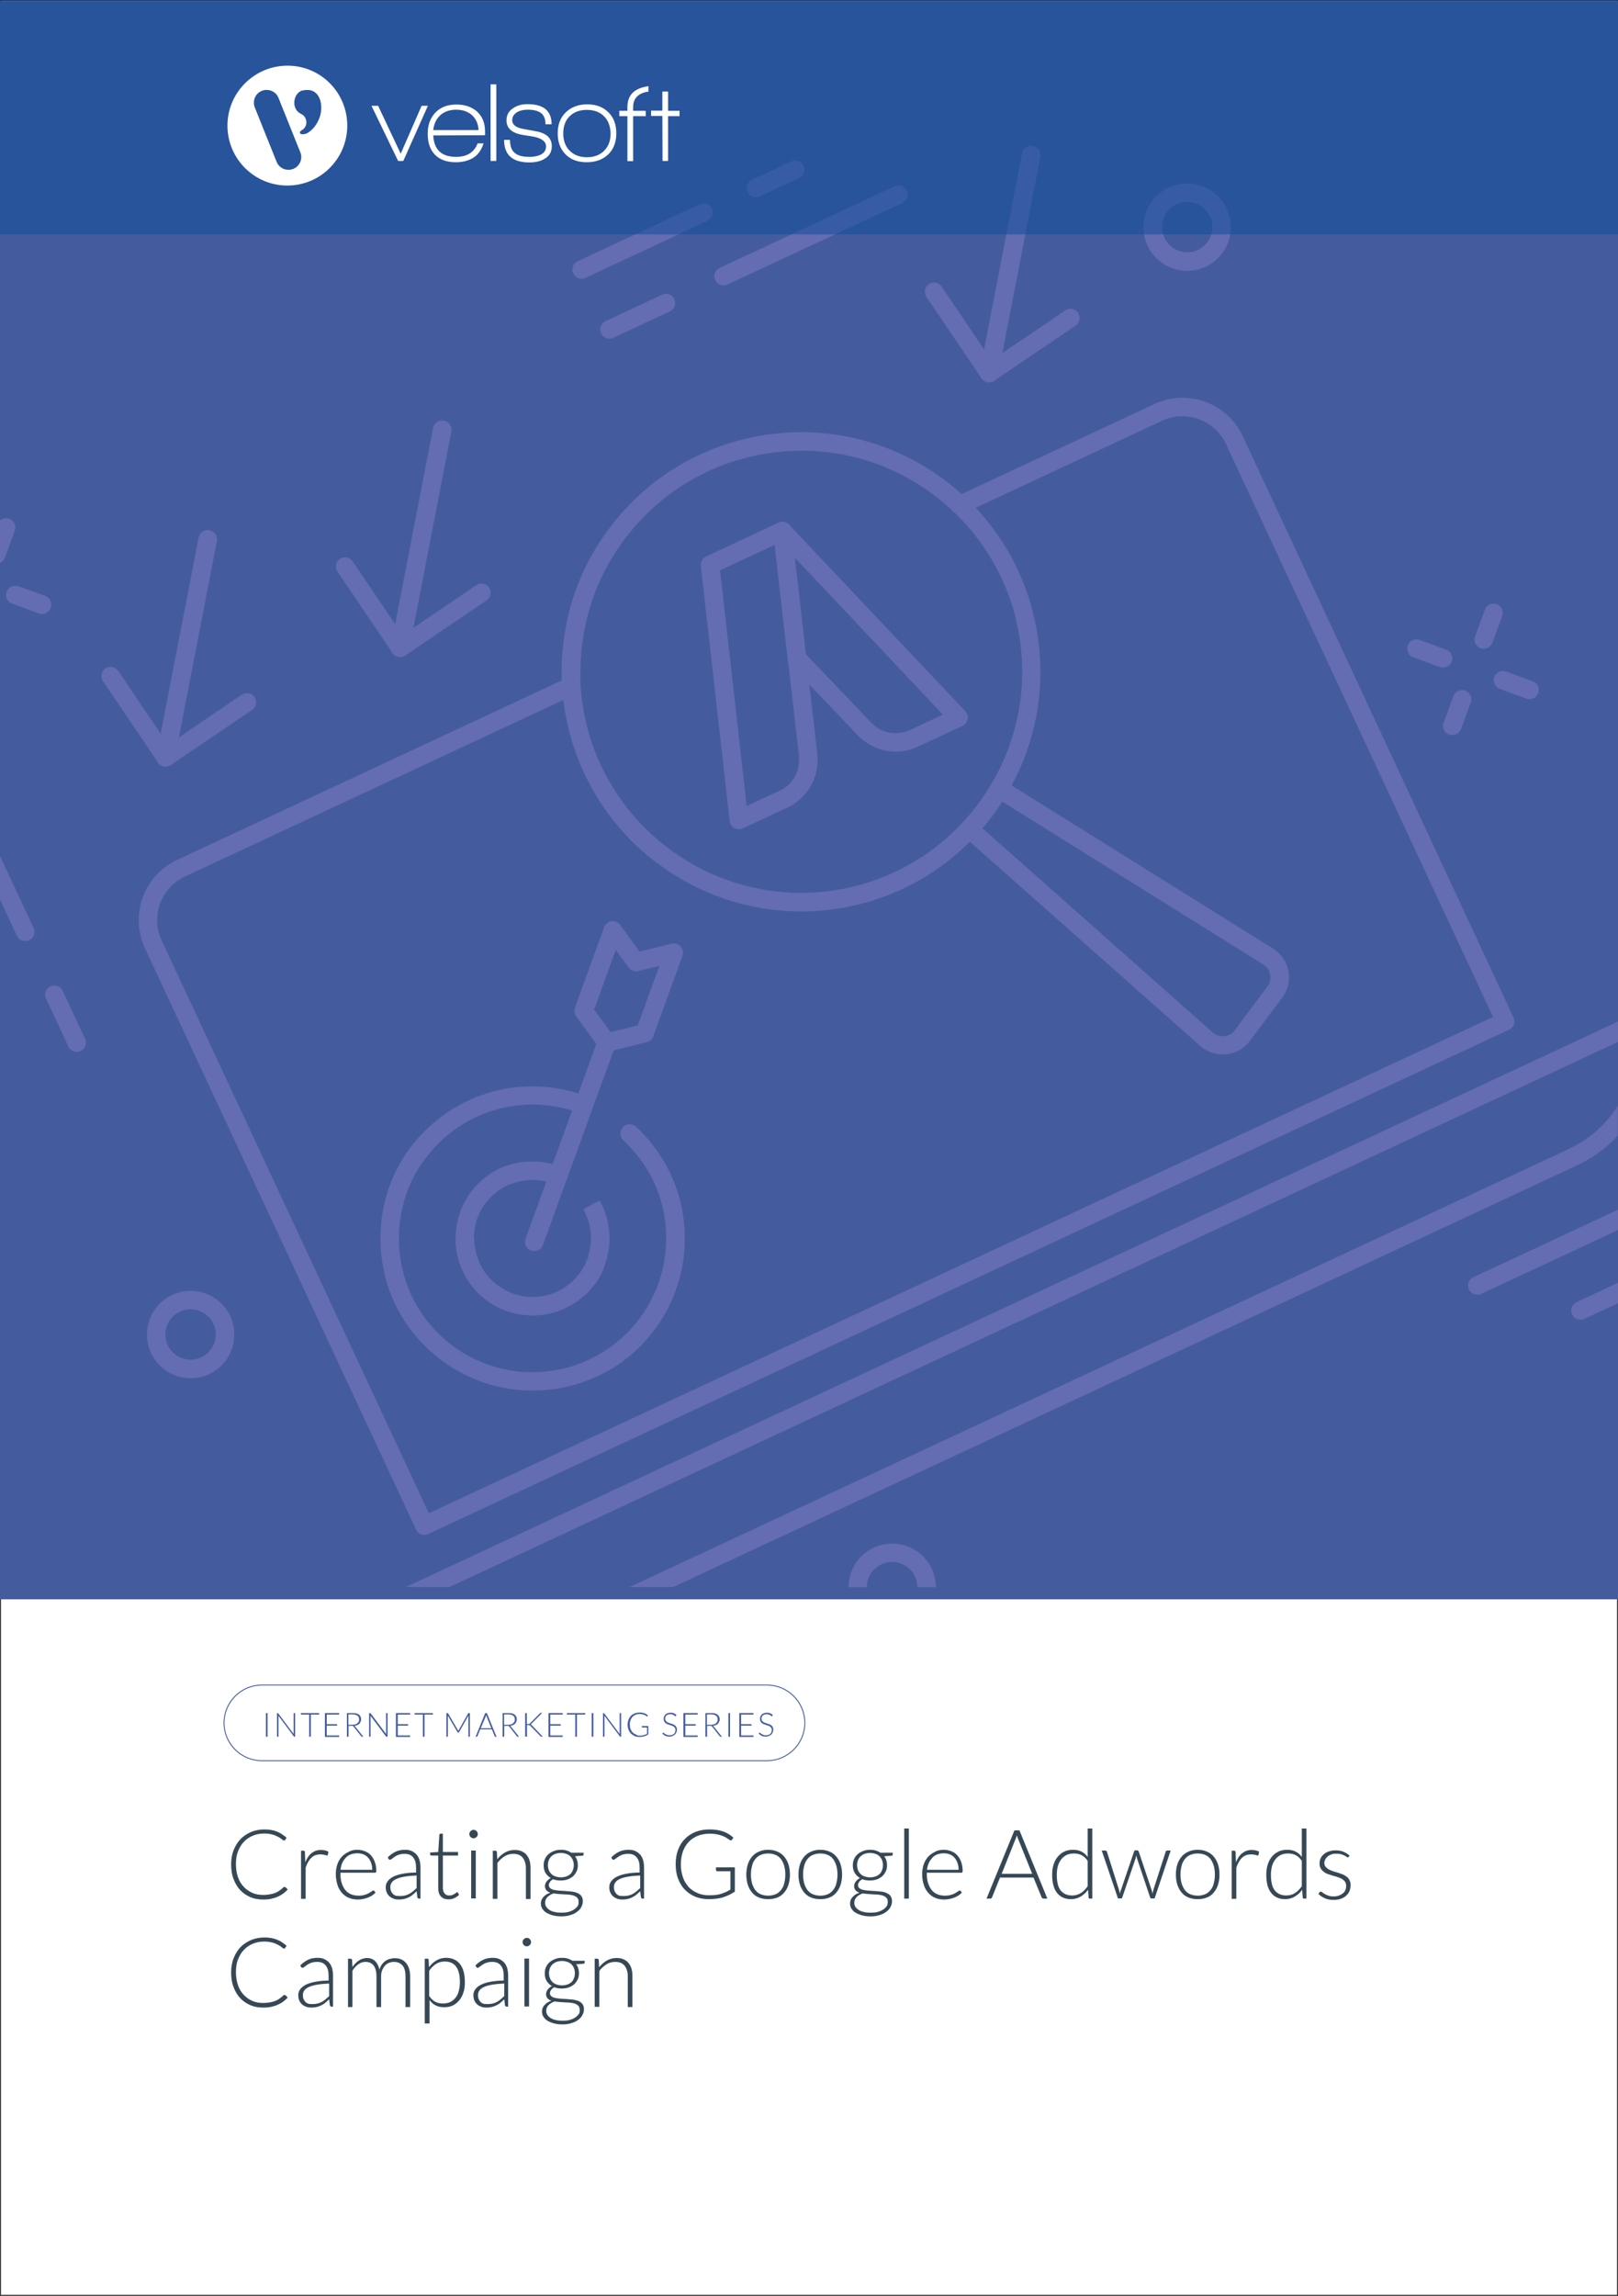 <svg xmlns="http://www.w3.org/2000/svg" x="0px" y="0px" viewBox="0 0 875 1241" style="enable-background:new 0 0 875 1241;"><rect x="0" y="0" width="875" height="1241" fill="#333333" stroke="none"/><defs></defs><style type="text/css">	.st0{fill:#FFFFFF;stroke:#231F20;stroke-miterlimit:10;}	.st1{fill:#445C9E;}	.st2{fill:#646CB2;}	.st3{fill:#364855;}	.st4{fill:#0B4C98;fill-opacity:0.5;}	.st5{fill:#FFFFFF;}	.st6{display:none;}</style><g><g id="Template"><rect y="0" class="st0" width="875" height="1241"></rect></g><g id="Layer_4"><path class="st1" d="M414.8,952H141.6c-11.4,0-20.7-9.3-20.7-20.7s9.3-20.7,20.7-20.7h273.2c11.4,0,20.7,9.3,20.7,20.7&#10;&#9;&#9;&#9;&#9;S426.2,952,414.8,952z M141.6,911.1c-11.1,0-20.2,9.1-20.2,20.2c0,11.1,9.1,20.2,20.2,20.2h273.2c11.1,0,20.2-9.1,20.2-20.2&#10;&#9;&#9;&#9;&#9;c0-11.1-9.1-20.2-20.2-20.2H141.6z"></path><g><path class="st1" d="M144.7,938.8h-0.9V926h0.9V938.8z"></path><path class="st1" d="M150.3,926.1c0,0,0.1,0.1,0.2,0.1l8.3,11.1c0-0.2,0-0.4,0-0.5V926h0.8v12.8h-0.4c-0.1,0-0.2-0.1-0.3-0.2&#10;&#9;&#9;&#9;&#9;&#9;l-8.3-11.1c0,0.2,0,0.4,0,0.5v10.8h-0.8V926h0.5C150.2,926,150.3,926,150.3,926.1z"></path><path class="st1" d="M172.6,926v0.8h-4.5v12h-0.9v-12h-4.5V926H172.6z"></path><path class="st1" d="M183.4,926v0.8h-6.7v5.2h5.6v0.8h-5.6v5.3h6.7v0.8h-7.7V926H183.4z"></path><path class="st1" d="M188.5,933v5.8h-0.9V926h3.3c1.5,0,2.6,0.3,3.3,0.9c0.7,0.6,1.1,1.4,1.1,2.5c0,0.5-0.1,0.9-0.3,1.3&#10;&#9;&#9;&#9;&#9;&#9;c-0.2,0.4-0.4,0.8-0.7,1.1c-0.3,0.3-0.7,0.6-1.1,0.7c-0.4,0.2-0.9,0.3-1.5,0.4c0.1,0.1,0.3,0.2,0.4,0.4l4.4,5.5h-0.8&#10;&#9;&#9;&#9;&#9;&#9;c-0.1,0-0.2,0-0.2-0.1s-0.1-0.1-0.2-0.2l-4.1-5.2c-0.1-0.1-0.2-0.2-0.3-0.3c-0.1-0.1-0.3-0.1-0.5-0.1H188.5z M188.5,932.3h2.2&#10;&#9;&#9;&#9;&#9;&#9;c0.6,0,1.1-0.1,1.5-0.2c0.4-0.1,0.8-0.3,1.1-0.6s0.5-0.6,0.7-0.9s0.2-0.8,0.2-1.2c0-0.9-0.3-1.6-0.9-2s-1.5-0.7-2.6-0.7h-2.3&#10;&#9;&#9;&#9;&#9;&#9;V932.3z"></path><path class="st1" d="M200.3,926.1c0,0,0.1,0.1,0.2,0.1l8.3,11.1c0-0.2,0-0.4,0-0.5V926h0.8v12.8H209c-0.1,0-0.2-0.1-0.3-0.2&#10;&#9;&#9;&#9;&#9;&#9;l-8.3-11.1c0,0.2,0,0.4,0,0.5v10.8h-0.8V926h0.5C200.1,926,200.2,926,200.3,926.1z"></path><path class="st1" d="M221.8,926v0.8h-6.7v5.2h5.6v0.8h-5.6v5.3h6.7v0.8h-7.7V926H221.8z"></path><path class="st1" d="M234.1,926v0.8h-4.5v12h-0.9v-12h-4.5V926H234.1z"></path><path class="st1" d="M248,935.6c0-0.1,0.1-0.2,0.1-0.3s0.1-0.2,0.1-0.3l5-8.9c0-0.1,0.1-0.1,0.1-0.1c0,0,0.1,0,0.2,0h0.6v12.8&#10;&#9;&#9;&#9;&#9;&#9;h-0.8v-10.9c0-0.2,0-0.3,0-0.5l-5,8.9c-0.1,0.2-0.2,0.2-0.4,0.2h-0.1c-0.2,0-0.3-0.1-0.4-0.2l-5.2-8.9c0,0.2,0,0.3,0,0.5v10.9&#10;&#9;&#9;&#9;&#9;&#9;h-0.8V926h0.6c0.1,0,0.2,0,0.2,0c0.1,0,0.1,0.1,0.1,0.1l5.2,8.9C247.8,935.3,247.9,935.4,248,935.6z"></path><path class="st1" d="M268.5,938.8h-0.7c-0.1,0-0.2,0-0.2-0.1c-0.1,0-0.1-0.1-0.1-0.2l-1.5-3.7h-6.3l-1.5,3.7&#10;&#9;&#9;&#9;&#9;&#9;c0,0.1-0.1,0.1-0.1,0.2s-0.1,0.1-0.2,0.1h-0.7l5.2-12.8h0.9L268.5,938.8z M260,934.2h5.7l-2.6-6.5c0-0.1-0.1-0.2-0.1-0.3&#10;&#9;&#9;&#9;&#9;&#9;c0-0.1-0.1-0.3-0.1-0.4c0,0.1-0.1,0.3-0.1,0.4c0,0.1-0.1,0.2-0.1,0.4L260,934.2z"></path><path class="st1" d="M272.7,933v5.8h-0.9V926h3.3c1.5,0,2.6,0.3,3.3,0.9c0.7,0.6,1.1,1.4,1.1,2.5c0,0.5-0.1,0.9-0.3,1.3&#10;&#9;&#9;&#9;&#9;&#9;c-0.2,0.4-0.4,0.8-0.7,1.1c-0.3,0.3-0.7,0.6-1.1,0.7c-0.4,0.2-0.9,0.3-1.5,0.4c0.1,0.1,0.3,0.2,0.4,0.4l4.4,5.5h-0.8&#10;&#9;&#9;&#9;&#9;&#9;c-0.1,0-0.2,0-0.2-0.1s-0.1-0.1-0.2-0.2l-4.1-5.2c-0.1-0.1-0.2-0.2-0.3-0.3c-0.1-0.1-0.3-0.1-0.5-0.1H272.7z M272.7,932.3h2.2&#10;&#9;&#9;&#9;&#9;&#9;c0.6,0,1.1-0.1,1.5-0.2c0.4-0.1,0.8-0.3,1.1-0.6s0.5-0.6,0.7-0.9s0.2-0.8,0.2-1.2c0-0.9-0.3-1.6-0.9-2s-1.5-0.7-2.6-0.7h-2.3&#10;&#9;&#9;&#9;&#9;&#9;V932.3z"></path><path class="st1" d="M285,931.9h0.8c0.1,0,0.2,0,0.3,0c0.1,0,0.2,0,0.2-0.1c0.1,0,0.1-0.1,0.2-0.1c0.1,0,0.1-0.1,0.2-0.2&#10;&#9;&#9;&#9;&#9;&#9;l5.2-5.3c0.1-0.1,0.2-0.2,0.3-0.2c0.1,0,0.2-0.1,0.3-0.1h0.7l-5.6,5.7c-0.1,0.1-0.2,0.2-0.3,0.3c-0.1,0.1-0.2,0.1-0.3,0.2&#10;&#9;&#9;&#9;&#9;&#9;c0.1,0,0.2,0.1,0.3,0.2c0.1,0.1,0.2,0.2,0.3,0.3l5.9,6.1h-0.8c-0.2,0-0.3,0-0.3-0.1c-0.1,0-0.1-0.1-0.2-0.2l-5.4-5.5&#10;&#9;&#9;&#9;&#9;&#9;c-0.1-0.1-0.1-0.1-0.2-0.2s-0.1-0.1-0.2-0.1c-0.1,0-0.2-0.1-0.2-0.1c-0.1,0-0.2,0-0.4,0H285v6.2H284V926h0.9V931.9z"></path><path class="st1" d="M304.3,926v0.8h-6.7v5.2h5.6v0.8h-5.6v5.3h6.7v0.8h-7.7V926H304.3z"></path><path class="st1" d="M316.5,926v0.8H312v12h-0.9v-12h-4.5V926H316.5z"></path><path class="st1" d="M320.9,938.8H320V926h0.9V938.8z"></path><path class="st1" d="M326.6,926.1c0,0,0.1,0.1,0.2,0.1l8.3,11.1c0-0.2,0-0.4,0-0.5V926h0.8v12.8h-0.4c-0.1,0-0.2-0.1-0.3-0.2&#10;&#9;&#9;&#9;&#9;&#9;l-8.3-11.1c0,0.2,0,0.4,0,0.5v10.8h-0.8V926h0.5C326.5,926,326.5,926,326.6,926.1z"></path><path class="st1" d="M346,938.2c0.4,0,0.8,0,1.2-0.1s0.7-0.1,1-0.2c0.3-0.1,0.6-0.2,0.9-0.3c0.3-0.1,0.6-0.3,0.8-0.4v-3.4h-2.5&#10;&#9;&#9;&#9;&#9;&#9;c-0.1,0-0.1,0-0.2-0.1c0,0-0.1-0.1-0.1-0.1V933h3.5v4.5c-0.3,0.2-0.7,0.4-1,0.6s-0.7,0.3-1.1,0.4c-0.4,0.1-0.8,0.2-1.3,0.3&#10;&#9;&#9;&#9;&#9;&#9;s-0.9,0.1-1.5,0.1c-0.9,0-1.8-0.2-2.5-0.5c-0.8-0.3-1.4-0.8-2-1.3c-0.5-0.6-1-1.3-1.3-2.1c-0.3-0.8-0.5-1.7-0.5-2.7&#10;&#9;&#9;&#9;&#9;&#9;c0-1,0.2-1.9,0.5-2.7c0.3-0.8,0.7-1.5,1.3-2.1c0.6-0.6,1.2-1,2-1.3c0.8-0.3,1.7-0.5,2.7-0.5c0.5,0,0.9,0,1.4,0.1&#10;&#9;&#9;&#9;&#9;&#9;s0.8,0.2,1.2,0.3c0.4,0.1,0.7,0.3,1,0.5s0.6,0.4,0.9,0.7l-0.2,0.4c-0.1,0.1-0.1,0.1-0.2,0.1c-0.1,0-0.1,0-0.2,0&#10;&#9;&#9;&#9;&#9;&#9;c-0.1,0-0.2-0.1-0.4-0.3c-0.2-0.1-0.4-0.3-0.7-0.4s-0.7-0.3-1.1-0.4c-0.4-0.1-1-0.2-1.6-0.2c-0.8,0-1.6,0.1-2.2,0.4&#10;&#9;&#9;&#9;&#9;&#9;c-0.7,0.3-1.2,0.6-1.7,1.1c-0.5,0.5-0.8,1.1-1.1,1.8c-0.3,0.7-0.4,1.5-0.4,2.4c0,0.9,0.1,1.7,0.4,2.4c0.3,0.7,0.6,1.3,1.1,1.8&#10;&#9;&#9;&#9;&#9;&#9;c0.5,0.5,1,0.9,1.7,1.1C344.5,938.1,345.2,938.2,346,938.2z"></path><path class="st1" d="M365.5,927.6c-0.1,0.1-0.1,0.2-0.2,0.2c-0.1,0-0.2-0.1-0.3-0.2c-0.1-0.1-0.3-0.2-0.5-0.4s-0.5-0.3-0.8-0.4&#10;&#9;&#9;&#9;&#9;&#9;c-0.3-0.1-0.7-0.2-1.2-0.2c-0.5,0-0.9,0.1-1.2,0.2s-0.6,0.3-0.9,0.5s-0.4,0.5-0.5,0.8c-0.1,0.3-0.2,0.6-0.2,0.9&#10;&#9;&#9;&#9;&#9;&#9;c0,0.4,0.1,0.8,0.3,1.1s0.4,0.5,0.7,0.7c0.3,0.2,0.6,0.4,1,0.5s0.8,0.3,1.2,0.4c0.4,0.1,0.8,0.3,1.2,0.4c0.4,0.2,0.7,0.4,1,0.6&#10;&#9;&#9;&#9;&#9;&#9;c0.3,0.2,0.5,0.5,0.7,0.9c0.2,0.4,0.3,0.8,0.3,1.3c0,0.5-0.1,1-0.3,1.5s-0.5,0.9-0.8,1.2s-0.8,0.6-1.3,0.8&#10;&#9;&#9;&#9;&#9;&#9;c-0.5,0.2-1.1,0.3-1.7,0.3c-0.8,0-1.6-0.1-2.2-0.4c-0.6-0.3-1.1-0.7-1.6-1.2l0.3-0.4c0.1-0.1,0.2-0.1,0.3-0.1&#10;&#9;&#9;&#9;&#9;&#9;c0.1,0,0.1,0,0.2,0.1s0.2,0.2,0.3,0.3s0.3,0.2,0.4,0.3c0.2,0.1,0.4,0.2,0.6,0.3s0.5,0.2,0.8,0.3s0.6,0.1,1,0.1&#10;&#9;&#9;&#9;&#9;&#9;c0.5,0,1-0.1,1.4-0.2s0.7-0.4,1-0.6c0.3-0.3,0.5-0.6,0.6-0.9c0.1-0.4,0.2-0.8,0.2-1.2c0-0.5-0.1-0.8-0.3-1.1&#10;&#9;&#9;&#9;&#9;&#9;c-0.2-0.3-0.4-0.5-0.7-0.7c-0.3-0.2-0.6-0.4-1-0.5c-0.4-0.1-0.8-0.3-1.2-0.4c-0.4-0.1-0.8-0.3-1.2-0.4c-0.4-0.2-0.7-0.4-1-0.6&#10;&#9;&#9;&#9;&#9;&#9;c-0.3-0.2-0.5-0.5-0.7-0.9c-0.2-0.4-0.3-0.8-0.3-1.4c0-0.4,0.1-0.8,0.2-1.2c0.2-0.4,0.4-0.7,0.7-1.1c0.3-0.3,0.7-0.5,1.2-0.7&#10;&#9;&#9;&#9;&#9;&#9;c0.5-0.2,1-0.3,1.6-0.3c0.7,0,1.3,0.1,1.8,0.3c0.5,0.2,1,0.5,1.4,1L365.5,927.6z"></path><path class="st1" d="M377.3,926v0.8h-6.7v5.2h5.6v0.8h-5.6v5.3h6.7v0.8h-7.7V926H377.3z"></path><path class="st1" d="M382.4,933v5.8h-0.9V926h3.3c1.5,0,2.6,0.3,3.3,0.9c0.7,0.6,1.1,1.4,1.1,2.5c0,0.5-0.1,0.9-0.3,1.3&#10;&#9;&#9;&#9;&#9;&#9;c-0.2,0.4-0.4,0.8-0.7,1.1c-0.3,0.3-0.7,0.6-1.1,0.7c-0.4,0.2-0.9,0.3-1.5,0.4c0.1,0.1,0.3,0.2,0.4,0.4l4.4,5.5h-0.8&#10;&#9;&#9;&#9;&#9;&#9;c-0.1,0-0.2,0-0.2-0.1s-0.1-0.1-0.2-0.2l-4.1-5.2c-0.1-0.1-0.2-0.2-0.3-0.3c-0.1-0.1-0.3-0.1-0.5-0.1H382.4z M382.4,932.3h2.2&#10;&#9;&#9;&#9;&#9;&#9;c0.6,0,1.1-0.1,1.5-0.2c0.4-0.1,0.8-0.3,1.1-0.6s0.5-0.6,0.7-0.9s0.2-0.8,0.2-1.2c0-0.9-0.3-1.6-0.9-2s-1.5-0.7-2.6-0.7h-2.3&#10;&#9;&#9;&#9;&#9;&#9;V932.3z"></path><path class="st1" d="M394.8,938.8h-0.9V926h0.9V938.8z"></path><path class="st1" d="M407.5,926v0.8h-6.7v5.2h5.6v0.8h-5.6v5.3h6.7v0.8h-7.7V926H407.5z"></path><path class="st1" d="M417.6,927.6c-0.1,0.1-0.1,0.2-0.2,0.2c-0.1,0-0.2-0.1-0.3-0.2c-0.1-0.1-0.3-0.2-0.5-0.4s-0.5-0.3-0.8-0.4&#10;&#9;&#9;&#9;&#9;&#9;c-0.3-0.1-0.7-0.2-1.2-0.2c-0.5,0-0.9,0.1-1.2,0.2s-0.6,0.3-0.9,0.5s-0.4,0.5-0.5,0.8c-0.1,0.3-0.2,0.6-0.2,0.9&#10;&#9;&#9;&#9;&#9;&#9;c0,0.4,0.1,0.8,0.3,1.1s0.4,0.5,0.7,0.7c0.3,0.2,0.6,0.4,1,0.5s0.8,0.3,1.2,0.4c0.4,0.1,0.8,0.3,1.2,0.4c0.4,0.2,0.7,0.4,1,0.6&#10;&#9;&#9;&#9;&#9;&#9;c0.3,0.2,0.5,0.5,0.7,0.9c0.2,0.4,0.3,0.8,0.3,1.3c0,0.5-0.1,1-0.3,1.5s-0.5,0.9-0.8,1.2s-0.8,0.6-1.3,0.8&#10;&#9;&#9;&#9;&#9;&#9;c-0.5,0.2-1.1,0.3-1.7,0.3c-0.8,0-1.6-0.1-2.2-0.4c-0.6-0.3-1.1-0.7-1.6-1.2l0.3-0.4c0.1-0.1,0.2-0.1,0.3-0.1&#10;&#9;&#9;&#9;&#9;&#9;c0.1,0,0.1,0,0.2,0.1s0.2,0.2,0.3,0.3s0.3,0.2,0.4,0.3c0.2,0.1,0.4,0.2,0.6,0.3s0.5,0.2,0.8,0.3s0.6,0.1,1,0.1&#10;&#9;&#9;&#9;&#9;&#9;c0.5,0,1-0.1,1.4-0.2s0.7-0.4,1-0.6c0.3-0.3,0.5-0.6,0.6-0.9c0.1-0.4,0.2-0.8,0.2-1.2c0-0.5-0.1-0.8-0.3-1.1&#10;&#9;&#9;&#9;&#9;&#9;c-0.2-0.3-0.4-0.5-0.7-0.7c-0.3-0.2-0.6-0.4-1-0.5c-0.4-0.1-0.8-0.3-1.2-0.4c-0.4-0.1-0.8-0.3-1.2-0.4c-0.4-0.2-0.7-0.4-1-0.6&#10;&#9;&#9;&#9;&#9;&#9;c-0.3-0.2-0.5-0.5-0.7-0.9c-0.2-0.4-0.3-0.8-0.3-1.4c0-0.4,0.1-0.8,0.2-1.2c0.2-0.4,0.4-0.7,0.7-1.1c0.3-0.3,0.7-0.5,1.2-0.7&#10;&#9;&#9;&#9;&#9;&#9;c0.5-0.2,1-0.3,1.6-0.3c0.7,0,1.3,0.1,1.8,0.3c0.5,0.2,1,0.5,1.4,1L417.6,927.6z"></path></g><rect y="0.5" class="st1" width="875" height="864"></rect><g><path class="st2" d="M487.9,480.6c-42,19.6-92.8,15.6-132.1-13.7c-14.6-10.9-26.4-24.3-35.2-39.9c-8-14.1-13.3-29.6-15.6-45.9&#10;&#9;&#9;&#9;&#9;&#9;c0,0,0,0,0,0c-0.8-6.1-1.3-11.9-1.3-17.7c0-9.3,1-18.4,2.8-27.1c3.8-18.4,11.5-35.4,22.9-50.6c20.7-27.7,51-45.7,85.2-50.7&#10;&#9;&#9;&#9;&#9;&#9;c34.2-5,68.3,3.7,96.1,24.4c15.2,11.3,27.4,25.5,36.4,42c4.3,8,7.8,16.5,10.3,25.2c1.6,5.4,2.9,11.2,3.8,17.4&#10;&#9;&#9;&#9;&#9;&#9;c2.4,16.3,1.8,32.5-1.9,48.4c-3,12.8-7.9,25.1-14.6,36.4c-2.2,3.9-4.8,7.7-7.8,11.8c-2.8,3.8-5.9,7.5-9.1,10.9&#10;&#9;&#9;&#9;&#9;&#9;C516.2,464,502.6,473.8,487.9,480.6z M314.9,379.7c2.1,15,6.9,29.2,14.4,42.3c8.1,14.4,19.1,26.8,32.5,36.8&#10;&#9;&#9;&#9;&#9;&#9;c49,36.6,117.2,30.4,158.8-14.2c3-3.2,5.8-6.5,8.4-10c2.8-3.7,5.1-7.3,7.2-10.9c6.2-10.5,10.7-21.8,13.5-33.6&#10;&#9;&#9;&#9;&#9;&#9;c3.4-14.6,4-29.6,1.8-44.6c-0.9-5.7-2.1-11.1-3.5-16.1c-2.4-8.1-5.6-15.9-9.6-23.2c-8.3-15.3-19.6-28.3-33.6-38.8&#10;&#9;&#9;&#9;&#9;&#9;c-25.6-19.1-57-27.1-88.6-22.5c-31.6,4.6-59.5,21.2-78.6,46.8c-10.5,14-17.6,29.8-21.1,46.7c-1.7,8-2.6,16.4-2.6,25&#10;&#9;&#9;&#9;&#9;&#9;C313.7,368.7,314.1,374.1,314.9,379.7z"></path><path class="st2" d="M668.9,568.3c-1.8,0.9-3.8,1.4-5.8,1.6c-5.1,0.5-10.2-1.1-14-4.5L520.9,451.8c-1-0.9-1.6-2.2-1.7-3.5&#10;&#9;&#9;&#9;&#9;&#9;c-0.1-1.3,0.4-2.7,1.3-3.6c3-3.2,5.8-6.6,8.4-10c2.6-3.5,5-7.2,7.2-10.9c0.7-1.2,1.8-2,3.1-2.3c1.3-0.3,2.7-0.1,3.9,0.6&#10;&#9;&#9;&#9;&#9;&#9;l145.4,90.7c4.3,2.7,7.4,7.1,8.3,12.1c0.9,5-0.3,10.2-3.3,14.3l-17.6,23.5C674.1,565.1,671.7,567.1,668.9,568.3z M531.3,447.7&#10;&#9;&#9;&#9;&#9;&#9;l124.4,110.3c0,0,0,0,0,0c1.8,1.6,4,2.3,6.3,2.1c2.4-0.2,4.4-1.4,5.8-3.3l17.6-23.5c1.4-1.9,1.9-4.2,1.5-6.5&#10;&#9;&#9;&#9;&#9;&#9;c-0.4-2.3-1.8-4.3-3.8-5.5l-141.1-88c-1.6,2.5-3.3,5-5.2,7.5C535.2,443,533.3,445.4,531.3,447.7z"></path><path class="st2" d="M782.5,360.4c-1.2,0.5-2.5,0.6-3.8,0.2l-14.4-5.3c-2.6-0.9-3.9-3.8-3-6.4c0.9-2.6,3.8-3.9,6.4-3l14.4,5.3&#10;&#9;&#9;&#9;&#9;&#9;c2.6,0.9,3.9,3.8,3,6.4C784.6,358.9,783.7,359.9,782.5,360.4z"></path><path class="st2" d="M829.3,377.5c-1.2,0.5-2.5,0.6-3.8,0.2l-14.4-5.3c-2.6-0.9-3.9-3.8-3-6.4c0.9-2.6,3.8-3.9,6.4-3l14.4,5.3&#10;&#9;&#9;&#9;&#9;&#9;c2.6,0.9,3.9,3.8,3,6.4C831.4,375.9,830.4,376.9,829.3,377.5z"></path><path class="st2" d="M787.5,396.9c-1.2,0.5-2.5,0.6-3.8,0.2c-2.6-0.9-3.9-3.8-3-6.4l5.3-14.4c0.9-2.6,3.8-3.9,6.4-3&#10;&#9;&#9;&#9;&#9;&#9;c2.6,0.9,3.9,3.8,3,6.4l-5.3,14.4C789.6,395.4,788.7,396.4,787.5,396.9z"></path><path class="st2" d="M804.5,350.2c-1.2,0.5-2.5,0.6-3.8,0.2c-2.6-0.9-3.9-3.8-3-6.4l5.3-14.4c0.9-2.6,3.8-3.9,6.4-3&#10;&#9;&#9;&#9;&#9;&#9;c2.6,0.9,3.9,3.8,3,6.4l-5.3,14.4C806.6,348.6,805.7,349.6,804.5,350.2z"></path><path class="st2" d="M43.6,568.1c-2.5,1.2-5.5,0.1-6.6-2.4l-12.1-25.9c-1.2-2.5-0.1-5.5,2.4-6.6c2.5-1.2,5.5-0.1,6.6,2.4&#10;&#9;&#9;&#9;&#9;&#9;l12.1,25.9C47.2,564,46.1,567,43.6,568.1z"></path><path class="st2" d="M652,144.2c-11.8,5.5-25.9,0.4-31.4-11.4c-5.5-11.8-0.4-25.9,11.4-31.4c11.8-5.5,25.9-0.4,31.4,11.4&#10;&#9;&#9;&#9;&#9;&#9;C668.9,124.6,663.8,138.7,652,144.2z M636.3,110.4c-6.8,3.2-9.8,11.3-6.6,18.1c3.2,6.8,11.3,9.8,18.1,6.6s9.8-11.3,6.6-18.1&#10;&#9;&#9;&#9;&#9;&#9;C651.2,110.2,643.1,107.3,636.3,110.4z"></path><path class="st2" d="M113.1,742.8c-11.8,5.5-25.9,0.4-31.4-11.4c-5.5-11.8-0.4-25.9,11.4-31.4s25.9-0.4,31.4,11.4&#10;&#9;&#9;&#9;&#9;&#9;C130,723.2,124.9,737.3,113.1,742.8z M97.3,709c-6.8,3.2-9.8,11.3-6.6,18.1c3.2,6.8,11.3,9.8,18.1,6.6&#10;&#9;&#9;&#9;&#9;&#9;c6.8-3.2,9.8-11.3,6.6-18.1C112.3,708.8,104.2,705.8,97.3,709z"></path><path class="st2" d="M488,109.7l-94.6,44.1c-2.5,1.2-5.5,0.1-6.6-2.4c-1.2-2.5-0.1-5.5,2.4-6.6l94.6-44.1&#10;&#9;&#9;&#9;&#9;&#9;c2.5-1.2,5.5-0.1,6.6,2.4C491.6,105.6,490.5,108.6,488,109.7z"></path><path class="st2" d="M362.3,168.3l-30.6,14.3c-2.5,1.2-5.5,0.1-6.6-2.4c-1.2-2.5-0.1-5.5,2.4-6.6l30.6-14.3&#10;&#9;&#9;&#9;&#9;&#9;c2.5-1.2,5.5-0.1,6.6,2.4S364.8,167.2,362.3,168.3z"></path><path class="st2" d="M382.6,119.4l-66,30.8c-2.5,1.2-5.5,0.1-6.6-2.4s-0.1-5.5,2.4-6.6l66-30.8c2.5-1.2,5.5-0.1,6.6,2.4&#10;&#9;&#9;&#9;&#9;&#9;C386.2,115.2,385.1,118.2,382.6,119.4z"></path><path class="st2" d="M432.2,96.2l-21.3,10c-2.5,1.2-5.5,0.1-6.6-2.4c-1.2-2.5-0.1-5.5,2.4-6.6l21.3-10c2.5-1.2,5.5-0.1,6.6,2.4&#10;&#9;&#9;&#9;&#9;&#9;S434.7,95.1,432.2,96.2z"></path><path class="st2" d="M816.1,556.6L231.6,829.2c-2.5,1.2-5.5,0.1-6.6-2.4L78.4,512.6c-8.4-18-0.6-39.4,17.4-47.8L304,367.7&#10;&#9;&#9;&#9;&#9;&#9;c2.5-1.2,5.5-0.1,6.6,2.4c1.2,2.5,0.1,5.5-2.4,6.6L100,473.8c-13,6.1-18.6,21.5-12.6,34.5L231.9,818l575.5-268.3L663,240&#10;&#9;&#9;&#9;&#9;&#9;c-6.1-13-21.5-18.6-34.5-12.6l-107.3,50.1c-2.5,1.2-5.5,0.1-6.6-2.4c-1.2-2.5-0.1-5.5,2.4-6.6l107.3-50.1&#10;&#9;&#9;&#9;&#9;&#9;c18-8.4,39.4-0.6,47.8,17.4L818.5,550C819.7,552.5,818.6,555.4,816.1,556.6z"></path><path class="st2" d="M215.3,693.2c-0.3,0.1-0.5,0.2-0.8,0.3c-2.7,0.7-5.4-0.9-6.1-3.5c-1.5-5.6-2.4-11.4-2.6-17.3&#10;&#9;&#9;&#9;&#9;&#9;c-0.3-8.1,0.5-16.1,2.5-23.8c0.6-2.7,1.5-5.6,2.6-8.5c2.4-6.3,5.5-12.2,9.3-17.7c1.7-2.5,3.7-5,5.8-7.4c1.8-2.1,5-2.3,7-0.4&#10;&#9;&#9;&#9;&#9;&#9;c2.1,1.8,2.3,5,0.5,7.1c-1.9,2.2-3.6,4.3-5.1,6.5c-3.4,4.8-6.1,10-8.1,15.5c-1,2.6-1.8,5.1-2.3,7.5c-1.8,6.8-2.5,13.8-2.2,20.9&#10;&#9;&#9;&#9;&#9;&#9;c0.2,5.2,0.9,10.2,2.2,15.1C218.7,689.7,217.5,692.2,215.3,693.2z"></path><path class="st2" d="M317.4,601.6c-1.2,0.5-2.6,0.6-3.9,0.1c-9.1-3.4-18.6-5-28.3-4.6c-9.8,0.4-19.3,2.8-27.9,6.8&#10;&#9;&#9;&#9;&#9;&#9;c-8.4,4-16,9.5-22.4,16.4c-0.4,0.4-0.8,0.9-1.2,1.4c-1.8,2.1-4.9,2.4-7,0.7c-2.1-1.8-2.4-4.9-0.7-7c0.5-0.6,1.1-1.2,1.6-1.8&#10;&#9;&#9;&#9;&#9;&#9;c7.3-7.8,15.8-14.1,25.4-18.6c10.2-4.7,20.6-7.3,31.7-7.7c11-0.4,21.9,1.3,32.2,5.2c2.6,1,3.9,3.9,2.9,6.4&#10;&#9;&#9;&#9;&#9;&#9;C319.5,600.1,318.5,601.1,317.4,601.6z"></path><path class="st2" d="M367.2,668.1c-0.5,0.3-1.1,0.4-1.8,0.5c-2.8,0.2-5.1-1.9-5.3-4.6c-0.6-8.7-2.8-17.2-6.6-25.3&#10;&#9;&#9;&#9;&#9;&#9;c-1.7-3.7-4-7.6-6.7-11.3c-2.8-3.9-6.1-7.6-9.7-11c-2-1.9-2.1-5-0.2-7.1c1.9-2,5-2.1,7.1-0.2c4.1,3.8,7.8,8,11,12.5&#10;&#9;&#9;&#9;&#9;&#9;c3.1,4.3,5.6,8.6,7.6,12.9c4.3,9.2,6.8,18.9,7.5,28.8C370.2,665.3,369,667.3,367.2,668.1z"></path><path class="st2" d="M303,639.7c-1.2,0.5-2.6,0.6-3.9,0.1c-4-1.5-8.2-2.2-12.4-2c-3.4,0.1-6.7,0.8-9.7,1.9&#10;&#9;&#9;&#9;&#9;&#9;c-2.6,1-5.5-0.4-6.4-2.9c-1-2.6,0.4-5.5,2.9-6.4c4-1.5,8.3-2.4,12.8-2.5c5.6-0.2,11.1,0.7,16.3,2.6c2.6,1,3.9,3.9,2.9,6.4&#10;&#9;&#9;&#9;&#9;&#9;C305.1,638.2,304.2,639.1,303,639.7z"></path><path class="st2" d="M303,639.7c-1.2,0.5-2.6,0.6-3.9,0.1c-4-1.5-8.2-2.2-12.4-2c-3.4,0.1-6.7,0.8-9.7,1.9&#10;&#9;&#9;&#9;&#9;&#9;c-2.6,1-5.5-0.4-6.4-2.9c-1-2.6,0.4-5.5,2.9-6.4c4-1.5,8.3-2.4,12.8-2.5c5.6-0.2,11.1,0.7,16.3,2.6c2.6,1,3.9,3.9,2.9,6.4&#10;&#9;&#9;&#9;&#9;&#9;C305.1,638.2,304.2,639.1,303,639.7z"></path><path class="st2" d="M291,675.8c-1.2,0.5-2.5,0.6-3.8,0.2c-2.6-0.9-3.9-3.8-3-6.4l39.2-107.8c0.9-2.6,3.8-3.9,6.4-3&#10;&#9;&#9;&#9;&#9;&#9;c2.6,0.9,3.9,3.8,3,6.4L293.6,673C293.1,674.3,292.2,675.3,291,675.8z"></path><path class="st2" d="M350.7,563c-0.3,0.1-0.6,0.2-0.9,0.3l-20.5,5.1c-2,0.5-4-0.3-5.2-1.9l-12.5-17.1c-1-1.3-1.2-3.1-0.7-4.7&#10;&#9;&#9;&#9;&#9;&#9;l15.8-43.5c0.6-1.7,2.2-3,4-3.2c1.8-0.3,3.6,0.5,4.7,2l10.5,14.4l17.3-4.3c1.8-0.4,3.7,0.1,4.9,1.5c1.2,1.4,1.6,3.3,1,5&#10;&#9;&#9;&#9;&#9;&#9;l-15.8,43.5C352.9,561.5,351.9,562.5,350.7,563z M330.2,557.9l14.7-3.6l11.7-32.2l-11.4,2.8c-2,0.5-4-0.3-5.2-1.9l-7-9.5&#10;&#9;&#9;&#9;&#9;&#9;l-11.7,32.2L330.2,557.9z"></path><path class="st2" d="M253.5,675.4c-0.6,0.3-1.3,0.4-2,0.5c-2.8,0.1-5.1-2.1-5.1-4.9c-0.1-2.5,0.1-4.9,0.4-7.5&#10;&#9;&#9;&#9;&#9;&#9;c0.4-3.1,1.2-6,2.2-8.8c2.1-5.4,4.9-9.9,8.4-13.6c1.6-1.8,3.3-3.3,5.1-4.7c3.2-2.5,6.9-4.7,11.1-6.2c2.6-0.9,5.4,0.5,6.3,3.1&#10;&#9;&#9;&#9;&#9;&#9;c0.9,2.6-0.4,5.4-3.1,6.4c-0.8,0.3-1.7,0.7-2.4,1c-2,1-4,2.2-5.9,3.7c-1.4,1-2.6,2.1-3.8,3.5c-2.7,2.9-4.8,6.2-6.2,9.8&#10;&#9;&#9;&#9;&#9;&#9;c-0.1,0.3-0.2,0.5-0.3,0.7c-0.7,1.9-1.3,4.2-1.6,6.5c-0.3,2-0.4,3.9-0.3,5.9C256.4,672.8,255.2,674.6,253.5,675.4z"></path><path class="st2" d="M323.8,688.3c-1.3,0.6-2.8,0.6-4.2,0c-2.5-1.1-3.6-4.1-2.5-6.6c0.2-0.4,0.3-0.7,0.5-1.1l5,0.8l-4.8-1.5&#10;&#9;&#9;&#9;&#9;&#9;c1.3-4,1.9-7.8,1.8-11.8c-0.1-1.7-0.3-3.5-0.7-5.5c-0.5-2.2-1.3-4.5-2.3-6.7c-0.3-0.7-0.7-1.5-1.1-2.2l8.7-4.9l-4.4,2.4l4.5-2.2&#10;&#9;&#9;&#9;&#9;&#9;c0.5,0.9,1,1.8,1.4,2.7c1.3,2.9,2.4,5.8,3,8.8c0.5,2.6,0.8,5,0.9,7.2c0.2,5.1-0.5,10-2,14.5c-0.1,0.5-0.3,1-0.5,1.5&#10;&#9;&#9;&#9;&#9;&#9;c-0.3,0.9-0.6,1.4-0.8,2C325.7,687,324.8,687.8,323.8,688.3z"></path><path class="st2" d="M305.3,707.3c-4.8,2.2-10.1,3.5-15.6,3.7c-4.7,0.2-9.4-0.4-13.8-1.8c-0.7-0.2-1.8-0.5-2.8-0.9&#10;&#9;&#9;&#9;&#9;&#9;c-4.9-1.8-9.4-4.7-13.4-8.3c-4-3.7-7.2-8-9.4-12.9c-2.4-5.1-3.7-10.5-3.9-16c-0.1-2.8,2-5.1,4.8-5.2c2.8-0.1,5.1,2,5.2,4.8&#10;&#9;&#9;&#9;&#9;&#9;c0.2,4.2,1.2,8.3,3,12.2c1.7,3.7,4.1,7,7.2,9.8c3,2.8,6.6,5,10.3,6.4c0.7,0.3,1.2,0.5,1.8,0.6c3.6,1.2,7,1.6,10.6,1.4&#10;&#9;&#9;&#9;&#9;&#9;c4.4-0.2,8.4-1.1,12.2-3c3.7-1.7,7-4.1,9.8-7.2c1.5-1.6,2.7-3.2,3.7-4.8c0.7-1.2,1.5-2.6,2.1-4.1c1-2.6,3.9-3.9,6.5-2.9&#10;&#9;&#9;&#9;&#9;&#9;c2.6,1,3.9,3.9,2.9,6.5c-0.8,2.2-1.9,4.1-2.9,5.7c-1.3,2.2-3,4.3-4.9,6.4C314.8,701.8,310.4,704.9,305.3,707.3z"></path><path class="st2" d="M322.6,744.1c-9.8,4.6-20.4,7.1-31.4,7.5c-10.1,0.4-20.1-1-29.7-4.3c-0.5-0.1-1.3-0.4-2-0.7&#10;&#9;&#9;&#9;&#9;&#9;c-10.5-4-19.5-9.5-27.4-16.8c-0.6-0.5-1.2-1.1-1.8-1.7c-6.9-6.7-12.6-14.7-16.9-23.7c-2.2-4.7-3.9-9.6-5.2-14.6&#10;&#9;&#9;&#9;&#9;&#9;c-0.7-2.7,1-5.4,3.7-6c2.7-0.7,5.4,1,6.1,3.7c1.1,4.3,2.6,8.6,4.5,12.7c3.7,7.9,8.8,15,14.9,20.9c0.5,0.6,1,1,1.4,1.4&#10;&#9;&#9;&#9;&#9;&#9;c6.9,6.4,14.8,11.3,23.6,14.6c1.1,0.4,1.5,0.6,2,0.7c8.7,3,17.4,4.3,26.3,3.9c9.7-0.4,18.9-2.6,27.5-6.6&#10;&#9;&#9;&#9;&#9;&#9;c0.1-0.1,0.2-0.1,0.4-0.2c8.5-4,16-9.5,22.4-16.3c5-5.5,9.1-11.5,12.1-17.9c0.8-1.6,1.5-3.2,2.1-4.8c0.1-0.2,0.2-0.4,0.3-0.6&#10;&#9;&#9;&#9;&#9;&#9;c0.2-0.7,0.4-1.2,0.6-1.7c2-5.7,3.3-11.4,3.8-17.2c0.3-2.9,0.4-5.6,0.3-8.3c0-0.6,0-0.8,0-1.1c0-1.2-0.1-2-0.1-2.9&#10;&#9;&#9;&#9;&#9;&#9;c-0.2-2.8,1.8-5.2,4.6-5.4c2.7-0.2,5.2,1.8,5.4,4.6c0.1,1,0.1,2,0.2,3.1c0,0.3,0.1,0.9,0,1.6c0.1,2.8,0,5.9-0.3,9.2&#10;&#9;&#9;&#9;&#9;&#9;c-0.6,6.6-2,13.2-4.3,19.4c-0.1,0.5-0.4,1.2-0.6,1.9c-0.1,0.4-0.3,0.7-0.4,1c-0.7,1.9-1.5,3.7-2.4,5.5&#10;&#9;&#9;&#9;&#9;&#9;c-3.4,7.3-8.1,14.1-13.8,20.4c-7.2,7.8-15.7,14-25.4,18.6C322.9,744,322.7,744,322.6,744.1z"></path><path class="st2" d="M305.3,707.3c-4.8,2.2-10.1,3.5-15.6,3.7c-4.7,0.2-9.4-0.4-13.8-1.8c-0.7-0.2-1.8-0.5-2.8-0.9&#10;&#9;&#9;&#9;&#9;&#9;c-4.9-1.8-9.4-4.7-13.4-8.3c-4-3.7-7.2-8-9.4-12.9c-2.4-5.1-3.7-10.5-3.9-16c-0.1-2.8,2-5.1,4.8-5.2c2.8-0.1,5.1,2,5.2,4.8&#10;&#9;&#9;&#9;&#9;&#9;c0.2,4.2,1.2,8.3,3,12.2c1.7,3.7,4.1,7,7.2,9.8c3,2.8,6.6,5,10.3,6.4c0.7,0.3,1.2,0.5,1.8,0.6c3.6,1.2,7,1.6,10.6,1.4&#10;&#9;&#9;&#9;&#9;&#9;c4.4-0.2,8.4-1.1,12.2-3c3.7-1.7,7-4.1,9.8-7.2c1.5-1.6,2.7-3.2,3.7-4.8c0.7-1.2,1.5-2.6,2.1-4.1c1-2.6,3.9-3.9,6.5-2.9&#10;&#9;&#9;&#9;&#9;&#9;c2.6,1,3.9,3.9,2.9,6.5c-0.8,2.2-1.9,4.1-2.9,5.7c-1.3,2.2-3,4.3-4.9,6.4C314.8,701.8,310.4,704.9,305.3,707.3z"></path><path class="st2" d="M91.7,413.9c-0.9,0.4-2,0.6-3.1,0.4c-2.7-0.5-4.5-3.1-4-5.9l22.8-117.8c0.5-2.7,3.1-4.5,5.9-4&#10;&#9;&#9;&#9;&#9;&#9;c2.7,0.5,4.5,3.1,4,5.9L94.5,410.3C94.2,411.9,93.1,413.2,91.7,413.9z"></path><path class="st2" d="M91.7,413.9c-2.2,1-4.9,0.3-6.2-1.7l-29.8-44c-1.5-2.3-0.9-5.4,1.3-6.9c2.3-1.5,5.4-0.9,6.9,1.3l27,39.9&#10;&#9;&#9;&#9;&#9;&#9;l39.9-27c2.3-1.5,5.4-0.9,6.9,1.3c1.5,2.3,0.9,5.4-1.3,6.9l-44,29.8C92.2,413.6,92,413.8,91.7,413.9z"></path><path class="st2" d="M218.5,354.7c-0.9,0.4-2,0.6-3.1,0.4c-2.7-0.5-4.5-3.1-4-5.9l22.8-117.8c0.5-2.7,3.1-4.5,5.9-4&#10;&#9;&#9;&#9;&#9;&#9;c2.7,0.5,4.5,3.1,4,5.9l-22.8,117.8C221,352.8,219.9,354.1,218.5,354.7z"></path><path class="st2" d="M218.5,354.7c-2.2,1-4.9,0.3-6.2-1.7l-29.8-44c-1.5-2.3-0.9-5.4,1.3-6.9c2.3-1.5,5.4-0.9,6.9,1.3l27,39.9&#10;&#9;&#9;&#9;&#9;&#9;l39.9-27c2.3-1.5,5.4-0.9,6.9,1.3c1.5,2.3,0.9,5.4-1.3,6.9l-44,29.8C219,354.5,218.8,354.6,218.5,354.7z"></path><path class="st2" d="M537,206.2c-0.9,0.4-2,0.6-3.1,0.4c-2.7-0.5-4.5-3.1-4-5.9l22.8-117.8c0.5-2.7,3.1-4.5,5.9-4&#10;&#9;&#9;&#9;&#9;&#9;c2.7,0.5,4.5,3.1,4,5.9l-22.8,117.8C539.5,204.3,538.4,205.6,537,206.2z"></path><path class="st2" d="M537,206.2c-2.2,1-4.9,0.3-6.2-1.7l-29.8-44c-1.5-2.3-0.9-5.4,1.3-6.9c2.3-1.6,5.4-0.9,6.9,1.3l27,39.9&#10;&#9;&#9;&#9;&#9;&#9;l39.9-27c2.3-1.6,5.4-0.9,6.9,1.3c1.5,2.3,0.9,5.4-1.3,6.9l-44,29.8C537.5,206,537.3,206.1,537,206.2z"></path><path class="st2" d="M426.9,436C426.9,436,426.9,436,426.9,436l-25.2,11.8c-1.5,0.7-3.2,0.6-4.6-0.2c-1.4-0.8-2.3-2.2-2.5-3.8&#10;&#9;&#9;&#9;&#9;&#9;L379,305.9c-0.2-2.1,0.9-4.2,2.9-5.1l39.1-18.3c1.5-0.7,3.2-0.6,4.6,0.2c1.4,0.8,2.3,2.2,2.5,3.8c0,0,11.7,102.5,13.8,120.2&#10;&#9;&#9;&#9;&#9;&#9;C443.9,423.4,433,433.1,426.9,436z M403.8,435.7l18.9-8.8c0.4-0.2,10.9-5.4,9.3-19.1c-1.8-14.9-10.3-90-13-113.3l-29.6,13.8&#10;&#9;&#9;&#9;&#9;&#9;L403.8,435.7z"></path><path class="st2" d="M495.3,404.1c-0.6,0.3-10.2,4.6-21.1,0.3c-4.1-1.6-7.8-4.2-11.1-7.7c-12.2-13-35.7-37.3-35.7-37.3&#10;&#9;&#9;&#9;&#9;&#9;c-0.8-0.8-1.2-1.8-1.4-2.9l-7.9-68.9c-0.2-2.1,0.9-4.2,2.9-5.1l0,0c1.9-0.9,4.3-0.5,5.7,1.1L522,384.4c1.1,1.2,1.6,2.8,1.3,4.4&#10;&#9;&#9;&#9;&#9;&#9;c-0.3,1.6-1.3,2.9-2.8,3.6L495.3,404.1C495.3,404.1,495.3,404.1,495.3,404.1z M435.8,353.7c4.9,5.1,24,24.9,34.6,36.2&#10;&#9;&#9;&#9;&#9;&#9;c2.3,2.4,4.8,4.2,7.4,5.2c6.9,2.7,13.1,0,13.2,0l0,0l18.9-8.8l-80.1-84.9L435.8,353.7z"></path><path class="st2" d="M5,280.4c-1.8-0.6-3.7-0.2-5,1v22.8c0,0,0.1,0,0.1,0c1.2-0.5,2.1-1.5,2.6-2.8L8,286.8&#10;&#9;&#9;&#9;&#9;&#9;C8.9,284.2,7.6,281.3,5,280.4z"></path><path class="st2" d="M24.5,322.1L10,316.9c-2.6-0.9-5.5,0.4-6.4,3c-0.9,2.6,0.4,5.5,3,6.4l14.4,5.3c1.3,0.5,2.7,0.4,3.8-0.2&#10;&#9;&#9;&#9;&#9;&#9;c1.2-0.5,2.1-1.5,2.6-2.8C28.4,325.9,27,323.1,24.5,322.1z"></path><path class="st2" d="M18.2,501.7L0,462.7v23.6l9.1,19.5c1.2,2.5,4.1,3.6,6.6,2.4C18.3,507.2,19.3,504.2,18.2,501.7z"></path><path class="st2" d="M875,653.9l-78.2,36.5c-2.5,1.2-3.6,4.1-2.4,6.6s4.1,3.6,6.6,2.4l74-34.5V653.9z"></path><path class="st2" d="M875,693.5c-0.4,0.1-0.8,0.2-1.1,0.4l-21.3,10c-2.5,1.2-3.6,4.1-2.4,6.6c1.2,2.5,4.1,3.6,6.6,2.4l18.3-8.5&#10;&#9;&#9;&#9;&#9;&#9;V693.5z"></path><g><path class="st2" d="M848.6,621L340.4,857.9h23.6l488.7-227.9c8.5-3.9,16-9.5,22.2-16.1v-16.2&#10;&#9;&#9;&#9;&#9;&#9;&#9;C868.6,607.7,859.5,615.9,848.6,621z"></path><polygon class="st2" points="219.4,857.9 243,857.9 875,563.2 875,552.2 &#9;&#9;&#9;&#9;&#9;"></polygon></g><path class="st2" d="M468.8,857.9c0-5.1,2.9-10,7.9-12.3c6.8-3.2,14.9-0.2,18.1,6.6c0.9,1.9,1.3,3.8,1.3,5.8h10&#10;&#9;&#9;&#9;&#9;&#9;c0-3.3-0.7-6.7-2.2-10c-5.5-11.8-19.6-16.9-31.4-11.4c-8.6,4-13.6,12.5-13.6,21.4H468.8z"></path></g><g><path class="st3" d="M154.2,1020.1c0.2,0,0.3,0.1,0.4,0.2l1,1.1c-0.8,0.8-1.6,1.6-2.5,2.2c-0.9,0.7-1.9,1.2-3,1.7&#10;&#9;&#9;&#9;&#9;&#9;c-1.1,0.5-2.2,0.8-3.5,1.1s-2.7,0.4-4.2,0.4c-2.6,0-4.9-0.4-7-1.3c-2.1-0.9-4-2.2-5.5-3.8c-1.5-1.6-2.7-3.6-3.6-6&#10;&#9;&#9;&#9;&#9;&#9;c-0.9-2.3-1.3-4.9-1.3-7.8c0-2.8,0.4-5.4,1.3-7.7c0.9-2.3,2.1-4.3,3.7-6c1.6-1.7,3.5-2.9,5.7-3.9c2.2-0.9,4.7-1.4,7.3-1.4&#10;&#9;&#9;&#9;&#9;&#9;c1.3,0,2.6,0.1,3.7,0.3c1.1,0.2,2.2,0.5,3.1,0.9c1,0.4,1.9,0.8,2.7,1.4c0.9,0.6,1.7,1.2,2.5,1.9l-0.8,1.2&#10;&#9;&#9;&#9;&#9;&#9;c-0.1,0.2-0.4,0.3-0.7,0.3c-0.2,0-0.4-0.1-0.6-0.3c-0.2-0.2-0.6-0.4-0.9-0.7c-0.4-0.3-0.8-0.6-1.4-0.9s-1.2-0.6-1.9-0.9&#10;&#9;&#9;&#9;&#9;&#9;s-1.6-0.5-2.5-0.7c-1-0.2-2-0.3-3.3-0.3c-2.2,0-4.3,0.4-6.2,1.2s-3.5,1.9-4.8,3.3c-1.4,1.4-2.4,3.2-3.2,5.2&#10;&#9;&#9;&#9;&#9;&#9;c-0.8,2-1.1,4.3-1.1,6.9c0,2.6,0.4,4.9,1.1,7c0.7,2.1,1.8,3.8,3.1,5.2c1.3,1.4,2.9,2.5,4.7,3.3c1.8,0.8,3.7,1.1,5.9,1.1&#10;&#9;&#9;&#9;&#9;&#9;c1.3,0,2.5-0.1,3.5-0.3s2-0.4,2.9-0.8c0.9-0.3,1.7-0.8,2.4-1.3c0.7-0.5,1.5-1.1,2.2-1.8c0.1-0.1,0.2-0.1,0.2-0.2&#10;&#9;&#9;&#9;&#9;&#9;C154,1020.1,154.1,1020.1,154.2,1020.1z"></path><path class="st3" d="M162.8,1026.3v-25.9h1.3c0.3,0,0.5,0.1,0.6,0.2c0.1,0.1,0.2,0.3,0.2,0.6l0.2,5.5c0.8-2.1,1.9-3.8,3.3-4.9&#10;&#9;&#9;&#9;&#9;&#9;c1.4-1.2,3.1-1.8,5.1-1.8c0.8,0,1.5,0.1,2.2,0.2c0.7,0.2,1.3,0.4,1.9,0.7l-0.3,1.7c-0.1,0.3-0.2,0.4-0.5,0.4&#10;&#9;&#9;&#9;&#9;&#9;c-0.1,0-0.3,0-0.4-0.1c-0.2-0.1-0.4-0.1-0.7-0.2s-0.6-0.2-1.1-0.2c-0.4-0.1-0.9-0.1-1.4-0.1c-2,0-3.6,0.6-4.8,1.8&#10;&#9;&#9;&#9;&#9;&#9;c-1.3,1.2-2.3,3-3.1,5.3v16.9H162.8z"></path><path class="st3" d="M193.3,999.9c1.5,0,2.8,0.3,4.1,0.8c1.2,0.5,2.3,1.2,3.2,2.2c0.9,1,1.6,2.2,2.1,3.6c0.5,1.4,0.8,3,0.8,4.8&#10;&#9;&#9;&#9;&#9;&#9;c0,0.4-0.1,0.6-0.2,0.8c-0.1,0.1-0.3,0.2-0.5,0.2h-18.7v0.5c0,1.9,0.2,3.7,0.7,5.1c0.5,1.5,1.1,2.7,1.9,3.7c0.8,1,1.8,1.8,3,2.3&#10;&#9;&#9;&#9;&#9;&#9;c1.2,0.5,2.5,0.8,4,0.8c1.3,0,2.4-0.1,3.4-0.4c1-0.3,1.8-0.6,2.4-1c0.7-0.4,1.2-0.7,1.6-1s0.7-0.4,0.8-0.4&#10;&#9;&#9;&#9;&#9;&#9;c0.2,0,0.4,0.1,0.5,0.3l0.7,0.8c-0.4,0.5-1,1-1.7,1.5c-0.7,0.5-1.5,0.8-2.3,1.2c-0.8,0.3-1.7,0.6-2.7,0.8&#10;&#9;&#9;&#9;&#9;&#9;c-1,0.2-1.9,0.3-2.9,0.3c-1.8,0-3.4-0.3-4.8-0.9c-1.5-0.6-2.7-1.5-3.8-2.7c-1-1.2-1.9-2.6-2.4-4.3s-0.9-3.7-0.9-5.9&#10;&#9;&#9;&#9;&#9;&#9;c0-1.9,0.3-3.6,0.8-5.1c0.5-1.6,1.3-2.9,2.3-4.1c1-1.1,2.2-2,3.7-2.7C189.8,1000.2,191.5,999.9,193.3,999.9z M193.3,1001.8&#10;&#9;&#9;&#9;&#9;&#9;c-1.3,0-2.5,0.2-3.6,0.6s-2,1-2.7,1.8c-0.8,0.8-1.4,1.7-1.9,2.8c-0.5,1.1-0.8,2.3-0.9,3.7h17.1c0-1.4-0.2-2.6-0.6-3.7&#10;&#9;&#9;&#9;&#9;&#9;c-0.4-1.1-0.9-2-1.6-2.8c-0.7-0.8-1.5-1.4-2.5-1.8C195.6,1002,194.5,1001.8,193.3,1001.8z"></path><path class="st3" d="M226.7,1026.3c-0.5,0-0.8-0.2-1-0.7l-0.4-3.3c-0.7,0.7-1.4,1.3-2.1,1.9c-0.7,0.6-1.4,1-2.2,1.4&#10;&#9;&#9;&#9;&#9;&#9;c-0.8,0.4-1.6,0.7-2.5,0.9c-0.9,0.2-1.9,0.3-2.9,0.3c-0.9,0-1.7-0.1-2.6-0.4c-0.8-0.3-1.6-0.7-2.2-1.2s-1.2-1.2-1.6-2.1&#10;&#9;&#9;&#9;&#9;&#9;c-0.4-0.8-0.6-1.9-0.6-3c0-1.1,0.3-2.1,0.9-3c0.6-0.9,1.6-1.8,2.9-2.5c1.3-0.7,3-1.3,5.1-1.7c2.1-0.4,4.6-0.7,7.5-0.7v-2.7&#10;&#9;&#9;&#9;&#9;&#9;c0-2.4-0.5-4.2-1.6-5.5c-1-1.3-2.6-1.9-4.6-1.9c-1.3,0-2.3,0.2-3.2,0.5c-0.9,0.3-1.6,0.7-2.2,1.1s-1.1,0.8-1.5,1.1&#10;&#9;&#9;&#9;&#9;&#9;c-0.4,0.3-0.7,0.5-1,0.5c-0.3,0-0.6-0.2-0.8-0.5l-0.4-0.8c1.4-1.4,2.8-2.4,4.3-3.1c1.5-0.7,3.2-1,5.1-1c1.4,0,2.6,0.2,3.6,0.7&#10;&#9;&#9;&#9;&#9;&#9;s1.9,1.1,2.6,1.9s1.2,1.8,1.6,3c0.3,1.2,0.5,2.5,0.5,3.9v16.9H226.7z M216.3,1024.9c1,0,1.9-0.1,2.8-0.3&#10;&#9;&#9;&#9;&#9;&#9;c0.8-0.2,1.6-0.5,2.3-0.9c0.7-0.4,1.4-0.9,2-1.4c0.6-0.5,1.2-1.1,1.9-1.7v-6.8c-2.5,0.1-4.6,0.3-6.4,0.6&#10;&#9;&#9;&#9;&#9;&#9;c-1.8,0.3-3.3,0.7-4.4,1.2c-1.2,0.5-2,1.1-2.6,1.9c-0.5,0.7-0.8,1.5-0.8,2.5c0,0.9,0.1,1.6,0.4,2.3c0.3,0.6,0.7,1.2,1.1,1.6&#10;&#9;&#9;&#9;&#9;&#9;c0.5,0.4,1,0.7,1.6,0.9C215,1024.8,215.6,1024.9,216.3,1024.9z"></path><path class="st3" d="M242.6,1026.7c-1.8,0-3.1-0.5-4.1-1.5c-1-1-1.5-2.5-1.5-4.5V1003h-3.7c-0.2,0-0.3-0.1-0.5-0.2&#10;&#9;&#9;&#9;&#9;&#9;s-0.2-0.3-0.2-0.4v-1l4.4-0.3l0.6-9.3c0-0.2,0.1-0.3,0.2-0.4c0.1-0.1,0.3-0.2,0.5-0.2h1.2v9.9h8.2v1.9h-8.2v17.6&#10;&#9;&#9;&#9;&#9;&#9;c0,0.7,0.1,1.3,0.3,1.8c0.2,0.5,0.4,0.9,0.8,1.3c0.3,0.3,0.7,0.6,1.1,0.7c0.4,0.2,0.9,0.2,1.4,0.2c0.6,0,1.2-0.1,1.6-0.3&#10;&#9;&#9;&#9;&#9;&#9;c0.5-0.2,0.8-0.4,1.2-0.6c0.3-0.2,0.6-0.4,0.8-0.6c0.2-0.2,0.4-0.3,0.5-0.3c0.1,0,0.3,0.1,0.4,0.3l0.7,1.1&#10;&#9;&#9;&#9;&#9;&#9;c-0.7,0.7-1.5,1.3-2.5,1.8C244.8,1026.5,243.7,1026.7,242.6,1026.7z"></path><path class="st3" d="M258.4,991.4c0,0.3-0.1,0.6-0.2,0.9c-0.1,0.3-0.3,0.5-0.5,0.7c-0.2,0.2-0.5,0.4-0.7,0.5&#10;&#9;&#9;&#9;&#9;&#9;c-0.3,0.1-0.6,0.2-0.9,0.2c-0.3,0-0.6-0.1-0.9-0.2c-0.3-0.1-0.5-0.3-0.7-0.5c-0.2-0.2-0.4-0.4-0.5-0.7c-0.1-0.3-0.2-0.6-0.2-0.9&#10;&#9;&#9;&#9;&#9;&#9;s0.1-0.6,0.2-0.9c0.1-0.3,0.3-0.5,0.5-0.7c0.2-0.2,0.5-0.4,0.7-0.5c0.3-0.1,0.6-0.2,0.9-0.2c0.3,0,0.6,0.1,0.9,0.2&#10;&#9;&#9;&#9;&#9;&#9;c0.3,0.1,0.5,0.3,0.7,0.5c0.2,0.2,0.4,0.5,0.5,0.7S258.4,991.1,258.4,991.4z M257.3,1000.3v25.9h-2.5v-25.9H257.3z"></path><path class="st3" d="M266.5,1026.3v-25.9h1.4c0.5,0,0.7,0.2,0.8,0.7l0.2,3.9c1.2-1.5,2.6-2.7,4.1-3.6c1.6-0.9,3.3-1.4,5.3-1.4&#10;&#9;&#9;&#9;&#9;&#9;c1.4,0,2.7,0.2,3.8,0.7c1.1,0.5,2,1.1,2.7,2s1.3,1.9,1.6,3.1c0.4,1.2,0.5,2.6,0.5,4.1v16.6h-2.5v-16.6c0-2.4-0.6-4.3-1.7-5.7&#10;&#9;&#9;&#9;&#9;&#9;c-1.1-1.4-2.8-2.1-5.1-2.1c-1.7,0-3.3,0.4-4.7,1.3s-2.8,2.1-3.9,3.6v19.4H266.5z"></path><path class="st3" d="M303.3,999.9c1.1,0,2.2,0.1,3.1,0.4c1,0.3,1.8,0.7,2.6,1.2h6.6v0.9c0,0.4-0.2,0.7-0.7,0.7l-3.9,0.3&#10;&#9;&#9;&#9;&#9;&#9;c0.5,0.7,0.9,1.4,1.1,2.2c0.3,0.8,0.4,1.7,0.4,2.6c0,1.3-0.2,2.4-0.7,3.4c-0.5,1-1.1,1.9-1.9,2.6c-0.8,0.7-1.8,1.3-2.9,1.7&#10;&#9;&#9;&#9;&#9;&#9;s-2.4,0.6-3.8,0.6c-1.5,0-2.9-0.2-4.1-0.7c-0.7,0.4-1.3,0.9-1.7,1.5c-0.4,0.6-0.6,1.1-0.6,1.7c0,0.7,0.3,1.3,0.8,1.7&#10;&#9;&#9;&#9;&#9;&#9;c0.5,0.4,1.2,0.7,2.1,0.9s1.8,0.3,2.9,0.4c1.1,0.1,2.2,0.1,3.4,0.2c1.1,0.1,2.3,0.2,3.4,0.3c1.1,0.2,2.1,0.4,2.9,0.8&#10;&#9;&#9;&#9;&#9;&#9;c0.9,0.4,1.6,0.9,2.1,1.6c0.5,0.7,0.8,1.6,0.8,2.8c0,1.1-0.3,2.1-0.8,3.1c-0.5,1-1.3,1.9-2.3,2.6c-1,0.8-2.2,1.4-3.7,1.8&#10;&#9;&#9;&#9;&#9;&#9;c-1.4,0.5-3.1,0.7-4.8,0.7c-1.8,0-3.4-0.2-4.8-0.6c-1.4-0.4-2.5-0.9-3.5-1.5s-1.6-1.4-2.1-2.2s-0.7-1.7-0.7-2.7&#10;&#9;&#9;&#9;&#9;&#9;c0-1.4,0.5-2.6,1.4-3.5c0.9-1,2.1-1.8,3.7-2.3c-0.9-0.3-1.6-0.7-2.1-1.3c-0.5-0.6-0.8-1.3-0.8-2.3c0-0.4,0.1-0.7,0.2-1.1&#10;&#9;&#9;&#9;&#9;&#9;c0.1-0.4,0.3-0.8,0.6-1.2c0.3-0.4,0.6-0.8,1-1.1c0.4-0.3,0.8-0.7,1.4-0.9c-1.2-0.7-2.2-1.7-2.9-2.8c-0.7-1.2-1-2.6-1-4.1&#10;&#9;&#9;&#9;&#9;&#9;c0-1.3,0.2-2.4,0.7-3.4c0.4-1,1.1-1.9,1.9-2.6c0.8-0.7,1.8-1.3,2.9-1.7C300.6,1000.1,301.9,999.9,303.3,999.9z M312.9,1028&#10;&#9;&#9;&#9;&#9;&#9;c0-0.8-0.2-1.5-0.6-2c-0.4-0.5-1-0.9-1.7-1.2c-0.7-0.3-1.5-0.5-2.5-0.6c-0.9-0.1-1.9-0.2-2.9-0.2c-1-0.1-2-0.1-3.1-0.2&#10;&#9;&#9;&#9;&#9;&#9;c-1-0.1-2-0.2-2.9-0.3c-0.7,0.3-1.3,0.6-1.8,0.9s-1,0.7-1.4,1.1s-0.7,0.9-0.9,1.4c-0.2,0.5-0.3,1.1-0.3,1.7&#10;&#9;&#9;&#9;&#9;&#9;c0,0.8,0.2,1.5,0.6,2.1c0.4,0.7,1,1.2,1.7,1.7c0.8,0.5,1.7,0.9,2.8,1.1c1.1,0.3,2.4,0.4,3.8,0.4c1.3,0,2.6-0.1,3.7-0.4&#10;&#9;&#9;&#9;&#9;&#9;c1.1-0.3,2.1-0.7,3-1.3c0.8-0.5,1.5-1.2,2-1.9S312.9,1028.9,312.9,1028z M303.3,1014.8c1.1,0,2.1-0.2,3-0.5s1.6-0.8,2.2-1.3&#10;&#9;&#9;&#9;&#9;&#9;c0.6-0.6,1-1.3,1.3-2.1s0.5-1.7,0.5-2.7s-0.2-1.9-0.5-2.7c-0.3-0.8-0.8-1.5-1.4-2.1s-1.3-1-2.2-1.3c-0.9-0.3-1.8-0.5-2.9-0.5&#10;&#9;&#9;&#9;&#9;&#9;c-1.1,0-2.1,0.2-2.9,0.5c-0.9,0.3-1.6,0.8-2.2,1.3c-0.6,0.6-1.1,1.3-1.4,2.1c-0.3,0.8-0.5,1.7-0.5,2.7s0.2,1.9,0.5,2.7&#10;&#9;&#9;&#9;&#9;&#9;c0.3,0.8,0.8,1.5,1.4,2.1c0.6,0.6,1.3,1,2.2,1.3S302.2,1014.8,303.3,1014.8z"></path><path class="st3" d="M347.6,1026.3c-0.5,0-0.8-0.2-1-0.7l-0.4-3.3c-0.7,0.7-1.4,1.3-2.1,1.9c-0.7,0.6-1.4,1-2.2,1.4&#10;&#9;&#9;&#9;&#9;&#9;c-0.8,0.4-1.6,0.7-2.5,0.9c-0.9,0.2-1.9,0.3-2.9,0.3c-0.9,0-1.7-0.1-2.6-0.4c-0.8-0.3-1.6-0.7-2.2-1.2s-1.2-1.2-1.6-2.1&#10;&#9;&#9;&#9;&#9;&#9;c-0.4-0.8-0.6-1.9-0.6-3c0-1.1,0.3-2.1,0.9-3c0.6-0.9,1.6-1.8,2.9-2.5c1.3-0.7,3-1.3,5.1-1.7c2.1-0.4,4.6-0.7,7.5-0.7v-2.7&#10;&#9;&#9;&#9;&#9;&#9;c0-2.4-0.5-4.2-1.6-5.5c-1-1.3-2.6-1.9-4.6-1.9c-1.3,0-2.3,0.2-3.2,0.5c-0.9,0.3-1.6,0.7-2.2,1.1s-1.1,0.8-1.5,1.1&#10;&#9;&#9;&#9;&#9;&#9;c-0.4,0.3-0.7,0.5-1,0.5c-0.3,0-0.6-0.2-0.8-0.5l-0.4-0.8c1.4-1.4,2.8-2.4,4.3-3.1c1.5-0.7,3.2-1,5.1-1c1.4,0,2.6,0.2,3.6,0.7&#10;&#9;&#9;&#9;&#9;&#9;s1.9,1.1,2.6,1.9s1.2,1.8,1.6,3c0.3,1.2,0.5,2.5,0.5,3.9v16.9H347.6z M337.2,1024.9c1,0,1.9-0.1,2.8-0.3&#10;&#9;&#9;&#9;&#9;&#9;c0.8-0.2,1.6-0.5,2.3-0.9c0.7-0.4,1.4-0.9,2-1.4c0.6-0.5,1.2-1.1,1.9-1.7v-6.8c-2.5,0.1-4.6,0.3-6.4,0.6&#10;&#9;&#9;&#9;&#9;&#9;c-1.8,0.3-3.3,0.7-4.4,1.2c-1.2,0.5-2,1.1-2.6,1.9c-0.5,0.7-0.8,1.5-0.8,2.5c0,0.9,0.1,1.6,0.4,2.3c0.3,0.6,0.7,1.2,1.1,1.6&#10;&#9;&#9;&#9;&#9;&#9;c0.5,0.4,1,0.7,1.6,0.9C335.9,1024.8,336.5,1024.9,337.2,1024.9z"></path><path class="st3" d="M383.6,1024.5c1.3,0,2.4-0.1,3.5-0.2c1-0.1,2-0.3,2.9-0.6c0.9-0.3,1.7-0.6,2.6-1c0.8-0.4,1.6-0.8,2.4-1.3&#10;&#9;&#9;&#9;&#9;&#9;v-9.9h-7.1c-0.2,0-0.4-0.1-0.5-0.2c-0.1-0.1-0.2-0.3-0.2-0.4v-1.5h10.2v13.1c-0.9,0.6-1.9,1.2-2.9,1.7c-1,0.5-2.1,0.9-3.2,1.3&#10;&#9;&#9;&#9;&#9;&#9;s-2.3,0.6-3.6,0.8c-1.3,0.2-2.7,0.3-4.3,0.3c-2.7,0-5.1-0.4-7.3-1.3c-2.2-0.9-4.1-2.2-5.7-3.8c-1.6-1.6-2.8-3.6-3.7-6&#10;&#9;&#9;&#9;&#9;&#9;c-0.9-2.3-1.3-4.9-1.3-7.8s0.4-5.4,1.3-7.8s2.1-4.3,3.7-5.9s3.5-2.9,5.8-3.8c2.3-0.9,4.8-1.3,7.7-1.3c1.4,0,2.7,0.1,3.9,0.3&#10;&#9;&#9;&#9;&#9;&#9;s2.3,0.5,3.3,0.8c1,0.4,2,0.8,2.9,1.4c0.9,0.5,1.7,1.2,2.6,1.9l-0.7,1.1c-0.2,0.3-0.4,0.4-0.7,0.4c-0.2,0-0.3,0-0.4-0.1&#10;&#9;&#9;&#9;&#9;&#9;c-0.3-0.1-0.6-0.3-1.1-0.7c-0.5-0.4-1.2-0.8-2-1.2c-0.8-0.4-1.9-0.8-3.2-1.1c-1.3-0.3-2.8-0.5-4.6-0.5c-2.4,0-4.6,0.4-6.5,1.1&#10;&#9;&#9;&#9;&#9;&#9;c-1.9,0.8-3.6,1.9-4.9,3.3c-1.4,1.4-2.4,3.2-3.2,5.2c-0.7,2.1-1.1,4.4-1.1,6.9c0,2.6,0.4,4.9,1.1,7c0.7,2.1,1.8,3.8,3.1,5.3&#10;&#9;&#9;&#9;&#9;&#9;c1.3,1.4,3,2.5,4.8,3.3C379.3,1024.2,381.3,1024.5,383.6,1024.5z"></path><path class="st3" d="M415.4,999.9c1.9,0,3.5,0.3,5,1c1.5,0.6,2.7,1.5,3.7,2.7c1,1.2,1.8,2.6,2.3,4.2s0.8,3.5,0.8,5.5&#10;&#9;&#9;&#9;&#9;&#9;s-0.3,3.9-0.8,5.5s-1.3,3-2.3,4.2c-1,1.2-2.2,2.1-3.7,2.7s-3.1,0.9-5,0.9c-1.9,0-3.5-0.3-5-0.9c-1.5-0.6-2.7-1.5-3.7-2.7&#10;&#9;&#9;&#9;&#9;&#9;c-1-1.2-1.8-2.6-2.3-4.2c-0.5-1.6-0.8-3.5-0.8-5.5s0.3-3.9,0.8-5.5c0.5-1.6,1.3-3,2.3-4.2c1-1.2,2.3-2.1,3.7-2.7&#10;&#9;&#9;&#9;&#9;&#9;C411.9,1000.2,413.6,999.9,415.4,999.9z M415.4,1024.7c1.5,0,2.9-0.3,4.1-0.8s2.1-1.3,2.9-2.3c0.8-1,1.4-2.2,1.7-3.6&#10;&#9;&#9;&#9;&#9;&#9;c0.4-1.4,0.6-3,0.6-4.7c0-1.7-0.2-3.3-0.6-4.7c-0.4-1.4-1-2.6-1.7-3.6c-0.8-1-1.7-1.8-2.9-2.3c-1.2-0.5-2.5-0.8-4.1-0.8&#10;&#9;&#9;&#9;&#9;&#9;c-1.5,0-2.9,0.3-4.1,0.8c-1.2,0.5-2.1,1.3-2.9,2.3c-0.8,1-1.4,2.2-1.7,3.6c-0.4,1.4-0.6,3-0.6,4.7c0,1.7,0.2,3.3,0.6,4.7&#10;&#9;&#9;&#9;&#9;&#9;s1,2.6,1.7,3.6c0.8,1,1.7,1.8,2.9,2.3C412.5,1024.4,413.9,1024.7,415.4,1024.7z"></path><path class="st3" d="M443.6,999.9c1.9,0,3.5,0.3,5,1c1.5,0.6,2.7,1.5,3.7,2.7c1,1.2,1.8,2.6,2.3,4.2s0.8,3.5,0.8,5.5&#10;&#9;&#9;&#9;&#9;&#9;s-0.3,3.9-0.8,5.5s-1.3,3-2.3,4.2c-1,1.2-2.2,2.1-3.7,2.7s-3.1,0.9-5,0.9c-1.9,0-3.5-0.3-5-0.9s-2.7-1.5-3.7-2.7&#10;&#9;&#9;&#9;&#9;&#9;c-1-1.2-1.8-2.6-2.3-4.2c-0.5-1.6-0.8-3.5-0.8-5.5s0.3-3.9,0.8-5.5c0.5-1.6,1.3-3,2.3-4.2c1-1.2,2.3-2.1,3.7-2.7&#10;&#9;&#9;&#9;&#9;&#9;C440.1,1000.2,441.8,999.9,443.6,999.9z M443.6,1024.7c1.5,0,2.9-0.3,4.1-0.8c1.2-0.5,2.1-1.3,2.9-2.3c0.8-1,1.4-2.2,1.7-3.6&#10;&#9;&#9;&#9;&#9;&#9;c0.4-1.4,0.6-3,0.6-4.7c0-1.7-0.2-3.3-0.6-4.7c-0.4-1.4-1-2.6-1.7-3.6c-0.8-1-1.7-1.8-2.9-2.3c-1.2-0.5-2.5-0.8-4.1-0.8&#10;&#9;&#9;&#9;&#9;&#9;c-1.5,0-2.9,0.3-4.1,0.8c-1.2,0.5-2.1,1.3-2.9,2.3c-0.8,1-1.4,2.2-1.7,3.6c-0.4,1.4-0.6,3-0.6,4.7c0,1.7,0.2,3.3,0.6,4.7&#10;&#9;&#9;&#9;&#9;&#9;s1,2.6,1.7,3.6c0.8,1,1.7,1.8,2.9,2.3S442.1,1024.7,443.6,1024.7z"></path><path class="st3" d="M470.5,999.9c1.1,0,2.2,0.1,3.1,0.4c1,0.3,1.8,0.7,2.6,1.2h6.6v0.9c0,0.4-0.2,0.7-0.7,0.7l-3.9,0.3&#10;&#9;&#9;&#9;&#9;&#9;c0.5,0.7,0.9,1.4,1.1,2.2c0.3,0.8,0.4,1.7,0.4,2.6c0,1.3-0.2,2.4-0.7,3.4c-0.5,1-1.1,1.9-1.9,2.6c-0.8,0.7-1.8,1.3-2.9,1.7&#10;&#9;&#9;&#9;&#9;&#9;s-2.4,0.6-3.8,0.6c-1.5,0-2.9-0.2-4.1-0.7c-0.7,0.4-1.3,0.9-1.7,1.5c-0.4,0.6-0.6,1.1-0.6,1.7c0,0.7,0.3,1.3,0.8,1.7&#10;&#9;&#9;&#9;&#9;&#9;c0.5,0.4,1.2,0.7,2.1,0.9s1.8,0.3,2.9,0.4c1.1,0.1,2.2,0.1,3.4,0.2c1.1,0.1,2.3,0.2,3.4,0.3s2.1,0.4,2.9,0.8&#10;&#9;&#9;&#9;&#9;&#9;c0.9,0.4,1.6,0.9,2.1,1.6c0.5,0.7,0.8,1.6,0.8,2.8c0,1.1-0.3,2.1-0.8,3.1c-0.5,1-1.3,1.9-2.3,2.6c-1,0.8-2.2,1.4-3.7,1.8&#10;&#9;&#9;&#9;&#9;&#9;c-1.4,0.5-3.1,0.7-4.8,0.7c-1.8,0-3.4-0.2-4.8-0.6c-1.4-0.4-2.5-0.9-3.5-1.5s-1.6-1.4-2.1-2.2c-0.5-0.8-0.7-1.7-0.7-2.7&#10;&#9;&#9;&#9;&#9;&#9;c0-1.4,0.5-2.6,1.4-3.5c0.9-1,2.1-1.8,3.7-2.3c-0.9-0.3-1.6-0.7-2.1-1.3c-0.5-0.6-0.8-1.3-0.8-2.3c0-0.4,0.1-0.7,0.2-1.1&#10;&#9;&#9;&#9;&#9;&#9;c0.1-0.4,0.3-0.8,0.6-1.2c0.3-0.4,0.6-0.8,1-1.1s0.8-0.7,1.4-0.9c-1.2-0.7-2.2-1.7-2.9-2.8c-0.7-1.2-1-2.6-1-4.1&#10;&#9;&#9;&#9;&#9;&#9;c0-1.3,0.2-2.4,0.7-3.4c0.4-1,1.1-1.9,1.9-2.6c0.8-0.7,1.8-1.3,2.9-1.7C467.8,1000.1,469.1,999.9,470.5,999.9z M480.1,1028&#10;&#9;&#9;&#9;&#9;&#9;c0-0.8-0.2-1.5-0.6-2s-1-0.9-1.7-1.2c-0.7-0.3-1.5-0.5-2.5-0.6c-0.9-0.1-1.9-0.2-2.9-0.2c-1-0.1-2-0.1-3.1-0.2&#10;&#9;&#9;&#9;&#9;&#9;c-1-0.1-2-0.2-2.9-0.3c-0.7,0.3-1.3,0.6-1.8,0.9c-0.6,0.3-1,0.7-1.4,1.1c-0.4,0.4-0.7,0.9-0.9,1.4c-0.2,0.5-0.3,1.1-0.3,1.7&#10;&#9;&#9;&#9;&#9;&#9;c0,0.8,0.2,1.5,0.6,2.1c0.4,0.7,1,1.2,1.7,1.7c0.8,0.5,1.7,0.9,2.8,1.1c1.1,0.3,2.4,0.4,3.8,0.4c1.3,0,2.6-0.1,3.7-0.4&#10;&#9;&#9;&#9;&#9;&#9;c1.1-0.3,2.1-0.7,3-1.3c0.8-0.5,1.5-1.2,2-1.9C479.9,1029.7,480.1,1028.9,480.1,1028z M470.5,1014.8c1.1,0,2.1-0.2,3-0.5&#10;&#9;&#9;&#9;&#9;&#9;s1.6-0.8,2.2-1.3c0.6-0.6,1-1.3,1.3-2.1c0.3-0.8,0.5-1.7,0.5-2.7s-0.2-1.9-0.5-2.7c-0.3-0.8-0.8-1.5-1.4-2.1s-1.3-1-2.2-1.3&#10;&#9;&#9;&#9;&#9;&#9;c-0.9-0.3-1.8-0.5-2.9-0.5s-2.1,0.2-2.9,0.5c-0.9,0.3-1.6,0.8-2.2,1.3c-0.6,0.6-1.1,1.3-1.4,2.1c-0.3,0.8-0.5,1.7-0.5,2.7&#10;&#9;&#9;&#9;&#9;&#9;s0.2,1.9,0.5,2.7s0.8,1.5,1.4,2.1c0.6,0.6,1.3,1,2.2,1.3S469.4,1014.8,470.5,1014.8z"></path><path class="st3" d="M491.5,988.4v37.9H489v-37.9H491.5z"></path><path class="st3" d="M510.4,999.9c1.5,0,2.8,0.3,4.1,0.8s2.3,1.2,3.2,2.2s1.6,2.2,2.1,3.6c0.5,1.4,0.8,3,0.8,4.8&#10;&#9;&#9;&#9;&#9;&#9;c0,0.4-0.1,0.6-0.2,0.8c-0.1,0.1-0.3,0.2-0.5,0.2h-18.7v0.5c0,1.9,0.2,3.7,0.7,5.1c0.5,1.5,1.1,2.7,1.9,3.7c0.8,1,1.8,1.8,3,2.3&#10;&#9;&#9;&#9;&#9;&#9;s2.5,0.8,4,0.8c1.3,0,2.4-0.1,3.4-0.4c1-0.3,1.8-0.6,2.4-1s1.2-0.7,1.6-1c0.4-0.3,0.7-0.4,0.8-0.4c0.2,0,0.4,0.1,0.5,0.3&#10;&#9;&#9;&#9;&#9;&#9;l0.7,0.8c-0.4,0.5-1,1-1.7,1.5c-0.7,0.5-1.5,0.8-2.3,1.2c-0.8,0.3-1.7,0.6-2.7,0.8c-1,0.2-1.9,0.3-2.9,0.3&#10;&#9;&#9;&#9;&#9;&#9;c-1.8,0-3.4-0.3-4.8-0.9c-1.5-0.6-2.7-1.5-3.8-2.7c-1-1.2-1.9-2.6-2.4-4.3c-0.6-1.7-0.9-3.7-0.9-5.9c0-1.9,0.3-3.6,0.8-5.1&#10;&#9;&#9;&#9;&#9;&#9;s1.3-2.9,2.3-4.1c1-1.1,2.2-2,3.7-2.7C506.9,1000.2,508.6,999.9,510.4,999.9z M510.5,1001.8c-1.3,0-2.5,0.2-3.6,0.6&#10;&#9;&#9;&#9;&#9;&#9;c-1.1,0.4-2,1-2.7,1.8s-1.4,1.7-1.9,2.8c-0.5,1.1-0.8,2.3-1,3.7h17.1c0-1.4-0.2-2.6-0.6-3.7c-0.4-1.1-0.9-2-1.6-2.8&#10;&#9;&#9;&#9;&#9;&#9;s-1.5-1.4-2.5-1.8C512.7,1002,511.6,1001.8,510.5,1001.8z"></path><path class="st3" d="M566.4,1026.3h-2.1c-0.2,0-0.4-0.1-0.6-0.2c-0.2-0.1-0.3-0.3-0.4-0.5l-4.4-10.7h-18.1l-4.3,10.7&#10;&#9;&#9;&#9;&#9;&#9;c-0.1,0.2-0.2,0.4-0.4,0.5c-0.2,0.1-0.4,0.2-0.6,0.2h-2l15.1-36.9h2.7L566.4,1026.3z M541.7,1012.9h16.5l-7.5-18.6&#10;&#9;&#9;&#9;&#9;&#9;c-0.1-0.3-0.2-0.6-0.4-1c-0.1-0.4-0.2-0.8-0.4-1.2c-0.1,0.4-0.2,0.8-0.4,1.2c-0.1,0.4-0.2,0.7-0.4,1L541.7,1012.9z"></path><path class="st3" d="M589.4,1026.3c-0.4,0-0.7-0.2-0.7-0.7l-0.3-4.1c-1.1,1.6-2.5,2.8-4,3.7c-1.5,0.9-3.3,1.4-5.2,1.4&#10;&#9;&#9;&#9;&#9;&#9;c-3.2,0-5.7-1.1-7.5-3.3c-1.8-2.2-2.7-5.5-2.7-9.9c0-1.9,0.2-3.7,0.7-5.3c0.5-1.6,1.2-3.1,2.2-4.3s2.1-2.2,3.6-2.9&#10;&#9;&#9;&#9;&#9;&#9;c1.4-0.7,3-1,4.8-1c1.8,0,3.3,0.3,4.6,1c1.3,0.7,2.4,1.6,3.3,2.9v-15.4h2.5v37.9H589.4z M579.8,1024.6c1.7,0,3.3-0.4,4.7-1.3&#10;&#9;&#9;&#9;&#9;&#9;s2.6-2.1,3.7-3.7v-13.7c-1-1.5-2.1-2.5-3.3-3.1c-1.2-0.6-2.6-0.9-4.1-0.9s-2.9,0.3-4,0.8c-1.1,0.6-2.1,1.3-2.9,2.4&#10;&#9;&#9;&#9;&#9;&#9;c-0.8,1-1.4,2.2-1.8,3.6c-0.4,1.4-0.6,3-0.6,4.7c0,3.9,0.7,6.7,2.1,8.5C575.1,1023.7,577.2,1024.6,579.8,1024.6z"></path><path class="st3" d="M595.8,1000.3h1.9c0.2,0,0.4,0.1,0.6,0.2c0.2,0.1,0.3,0.3,0.3,0.4l6.5,20.5c0.1,0.4,0.2,0.8,0.3,1.1&#10;&#9;&#9;&#9;&#9;&#9;s0.1,0.7,0.2,1.1c0.1-0.4,0.2-0.7,0.3-1.1s0.2-0.7,0.4-1.1l7-20.6c0.1-0.4,0.4-0.6,0.7-0.6h1c0.4,0,0.6,0.2,0.8,0.6l6.9,20.6&#10;&#9;&#9;&#9;&#9;&#9;c0.3,0.8,0.5,1.5,0.6,2.3c0.1-0.4,0.1-0.7,0.2-1.1c0.1-0.4,0.2-0.8,0.3-1.2l6.6-20.5c0.1-0.4,0.4-0.6,0.9-0.6h1.8l-8.7,25.9&#10;&#9;&#9;&#9;&#9;&#9;h-1.8c-0.3,0-0.5-0.2-0.6-0.5l-7.1-21.1c-0.1-0.3-0.2-0.5-0.2-0.8s-0.1-0.5-0.2-0.8c-0.1,0.3-0.1,0.5-0.2,0.8&#10;&#9;&#9;&#9;&#9;&#9;c-0.1,0.3-0.1,0.5-0.2,0.8l-7.2,21.1c-0.1,0.4-0.3,0.5-0.6,0.5h-1.7L595.8,1000.3z"></path><path class="st3" d="M647.7,999.9c1.9,0,3.5,0.3,5,1c1.5,0.6,2.7,1.5,3.7,2.7c1,1.2,1.8,2.6,2.3,4.2s0.8,3.5,0.8,5.5&#10;&#9;&#9;&#9;&#9;&#9;s-0.3,3.9-0.8,5.5s-1.3,3-2.3,4.2c-1,1.2-2.2,2.1-3.7,2.7s-3.1,0.9-5,0.9c-1.9,0-3.5-0.3-5-0.9s-2.7-1.5-3.7-2.7&#10;&#9;&#9;&#9;&#9;&#9;c-1-1.2-1.8-2.6-2.3-4.2s-0.8-3.5-0.8-5.5s0.3-3.9,0.8-5.5s1.3-3,2.3-4.2c1-1.2,2.3-2.1,3.7-2.7&#10;&#9;&#9;&#9;&#9;&#9;C644.2,1000.2,645.9,999.9,647.7,999.9z M647.7,1024.7c1.5,0,2.9-0.3,4.1-0.8s2.1-1.3,2.9-2.3c0.8-1,1.4-2.2,1.7-3.6&#10;&#9;&#9;&#9;&#9;&#9;c0.4-1.4,0.6-3,0.6-4.7c0-1.7-0.2-3.3-0.6-4.7c-0.4-1.4-1-2.6-1.7-3.6c-0.8-1-1.7-1.8-2.9-2.3c-1.2-0.5-2.5-0.8-4.1-0.8&#10;&#9;&#9;&#9;&#9;&#9;s-2.9,0.3-4.1,0.8c-1.2,0.5-2.1,1.3-2.9,2.3c-0.8,1-1.4,2.2-1.7,3.6c-0.4,1.4-0.6,3-0.6,4.7c0,1.7,0.2,3.3,0.6,4.7&#10;&#9;&#9;&#9;&#9;&#9;c0.4,1.4,1,2.6,1.7,3.6c0.8,1,1.7,1.8,2.9,2.3C644.8,1024.4,646.2,1024.7,647.7,1024.7z"></path><path class="st3" d="M666.1,1026.3v-25.9h1.3c0.3,0,0.5,0.1,0.6,0.2c0.1,0.1,0.2,0.3,0.2,0.6l0.2,5.5c0.8-2.1,1.9-3.8,3.3-4.9&#10;&#9;&#9;&#9;&#9;&#9;s3.1-1.8,5.1-1.8c0.8,0,1.5,0.1,2.2,0.2c0.7,0.2,1.3,0.4,1.9,0.7l-0.3,1.7c-0.1,0.3-0.2,0.4-0.5,0.4c-0.1,0-0.3,0-0.4-0.1&#10;&#9;&#9;&#9;&#9;&#9;c-0.2-0.1-0.4-0.1-0.7-0.2c-0.3-0.1-0.6-0.2-1.1-0.2c-0.4-0.1-0.9-0.1-1.4-0.1c-2,0-3.6,0.6-4.8,1.8c-1.3,1.2-2.3,3-3.1,5.3&#10;&#9;&#9;&#9;&#9;&#9;v16.9H666.1z"></path><path class="st3" d="M705.2,1026.3c-0.4,0-0.7-0.2-0.7-0.7l-0.3-4.1c-1.1,1.6-2.5,2.8-4,3.7c-1.5,0.9-3.3,1.4-5.2,1.4&#10;&#9;&#9;&#9;&#9;&#9;c-3.2,0-5.7-1.1-7.5-3.3c-1.8-2.2-2.7-5.5-2.7-9.9c0-1.9,0.2-3.7,0.7-5.3c0.5-1.6,1.2-3.1,2.2-4.3s2.1-2.2,3.6-2.9&#10;&#9;&#9;&#9;&#9;&#9;c1.4-0.7,3-1,4.8-1c1.8,0,3.3,0.3,4.6,1c1.3,0.7,2.4,1.6,3.3,2.9v-15.4h2.5v37.9H705.2z M695.6,1024.6c1.7,0,3.3-0.4,4.7-1.3&#10;&#9;&#9;&#9;&#9;&#9;s2.6-2.1,3.7-3.7v-13.7c-1-1.5-2.1-2.5-3.3-3.1c-1.2-0.6-2.6-0.9-4.1-0.9s-2.9,0.3-4,0.8c-1.1,0.6-2.1,1.3-2.9,2.4&#10;&#9;&#9;&#9;&#9;&#9;c-0.8,1-1.4,2.2-1.8,3.6c-0.4,1.4-0.6,3-0.6,4.7c0,3.9,0.7,6.7,2.1,8.5C690.9,1023.7,693,1024.6,695.6,1024.6z"></path><path class="st3" d="M729.5,1003.6c-0.1,0.2-0.3,0.4-0.6,0.4c-0.2,0-0.4-0.1-0.7-0.3c-0.3-0.2-0.7-0.5-1.2-0.7&#10;&#9;&#9;&#9;&#9;&#9;c-0.5-0.3-1.1-0.5-1.8-0.7c-0.7-0.2-1.6-0.3-2.6-0.3c-0.9,0-1.8,0.1-2.6,0.4c-0.8,0.3-1.4,0.6-2,1.1c-0.5,0.5-1,1-1.3,1.6&#10;&#9;&#9;&#9;&#9;&#9;s-0.5,1.2-0.5,1.9c0,0.8,0.2,1.5,0.6,2c0.4,0.5,1,1,1.6,1.4c0.7,0.4,1.4,0.7,2.3,1s1.7,0.6,2.6,0.8c0.9,0.3,1.8,0.6,2.6,0.9&#10;&#9;&#9;&#9;&#9;&#9;s1.6,0.8,2.3,1.3s1.2,1.1,1.6,1.9c0.4,0.7,0.6,1.6,0.6,2.7c0,1.1-0.2,2.2-0.6,3.2c-0.4,1-1,1.8-1.8,2.5&#10;&#9;&#9;&#9;&#9;&#9;c-0.8,0.7-1.7,1.3-2.9,1.7c-1.1,0.4-2.4,0.6-3.9,0.6c-1.8,0-3.4-0.3-4.7-0.9c-1.3-0.6-2.5-1.3-3.5-2.3l0.6-0.9&#10;&#9;&#9;&#9;&#9;&#9;c0.1-0.1,0.2-0.2,0.3-0.3c0.1-0.1,0.3-0.1,0.4-0.1c0.2,0,0.5,0.1,0.8,0.4c0.3,0.3,0.8,0.6,1.3,0.9c0.5,0.3,1.2,0.6,2,0.9&#10;&#9;&#9;&#9;&#9;&#9;c0.8,0.3,1.8,0.4,2.9,0.4c1.1,0,2.1-0.2,2.9-0.5c0.8-0.3,1.5-0.7,2.1-1.2c0.6-0.5,1-1.1,1.3-1.8c0.3-0.7,0.4-1.4,0.4-2.2&#10;&#9;&#9;&#9;&#9;&#9;c0-0.9-0.2-1.6-0.6-2.2c-0.4-0.6-1-1.1-1.6-1.5c-0.7-0.4-1.4-0.7-2.3-1c-0.9-0.3-1.7-0.6-2.7-0.8c-0.9-0.3-1.8-0.6-2.7-0.9&#10;&#9;&#9;&#9;&#9;&#9;s-1.6-0.7-2.3-1.3c-0.7-0.5-1.2-1.1-1.6-1.8c-0.4-0.7-0.6-1.6-0.6-2.7c0-0.9,0.2-1.8,0.6-2.7c0.4-0.9,1-1.6,1.7-2.2&#10;&#9;&#9;&#9;&#9;&#9;c0.7-0.6,1.6-1.2,2.7-1.5c1.1-0.4,2.3-0.6,3.6-0.6c1.6,0,3,0.2,4.2,0.7s2.4,1.2,3.4,2.1L729.5,1003.6z"></path><path class="st3" d="M154.2,1078.5c0.2,0,0.3,0.1,0.4,0.2l1,1.1c-0.8,0.8-1.6,1.6-2.5,2.2c-0.9,0.7-1.9,1.2-3,1.7&#10;&#9;&#9;&#9;&#9;&#9;c-1.1,0.5-2.2,0.8-3.5,1.1s-2.7,0.4-4.2,0.4c-2.6,0-4.9-0.4-7-1.3c-2.1-0.9-4-2.2-5.5-3.8c-1.5-1.6-2.7-3.6-3.6-6&#10;&#9;&#9;&#9;&#9;&#9;c-0.9-2.3-1.3-4.9-1.3-7.8c0-2.8,0.4-5.4,1.3-7.7c0.9-2.3,2.1-4.3,3.7-6c1.6-1.7,3.5-2.9,5.7-3.9c2.2-0.9,4.7-1.4,7.3-1.4&#10;&#9;&#9;&#9;&#9;&#9;c1.3,0,2.6,0.1,3.7,0.3c1.1,0.2,2.2,0.5,3.1,0.9c1,0.4,1.9,0.8,2.7,1.4c0.9,0.6,1.7,1.2,2.5,1.9l-0.8,1.2&#10;&#9;&#9;&#9;&#9;&#9;c-0.1,0.2-0.4,0.3-0.7,0.3c-0.2,0-0.4-0.1-0.6-0.3c-0.2-0.2-0.6-0.4-0.9-0.7c-0.4-0.3-0.8-0.6-1.4-0.9s-1.2-0.6-1.9-0.9&#10;&#9;&#9;&#9;&#9;&#9;s-1.6-0.5-2.5-0.7c-1-0.2-2-0.3-3.3-0.3c-2.2,0-4.3,0.4-6.2,1.2s-3.5,1.9-4.8,3.3c-1.4,1.4-2.4,3.2-3.2,5.2&#10;&#9;&#9;&#9;&#9;&#9;c-0.8,2-1.1,4.3-1.1,6.9c0,2.6,0.4,4.9,1.1,7c0.7,2.1,1.8,3.8,3.1,5.2c1.3,1.4,2.9,2.5,4.7,3.3c1.8,0.8,3.7,1.1,5.9,1.1&#10;&#9;&#9;&#9;&#9;&#9;c1.3,0,2.5-0.1,3.5-0.3s2-0.4,2.9-0.8c0.9-0.3,1.7-0.8,2.4-1.3c0.7-0.5,1.5-1.1,2.2-1.8c0.1-0.1,0.2-0.1,0.2-0.2&#10;&#9;&#9;&#9;&#9;&#9;C154,1078.5,154.1,1078.5,154.2,1078.5z"></path><path class="st3" d="M179.4,1084.7c-0.5,0-0.8-0.2-1-0.7l-0.4-3.3c-0.7,0.7-1.4,1.3-2.1,1.9c-0.7,0.6-1.4,1-2.2,1.4&#10;&#9;&#9;&#9;&#9;&#9;c-0.8,0.4-1.6,0.7-2.5,0.9c-0.9,0.2-1.9,0.3-2.9,0.3c-0.9,0-1.7-0.1-2.6-0.4c-0.8-0.3-1.6-0.7-2.2-1.2s-1.2-1.2-1.6-2.1&#10;&#9;&#9;&#9;&#9;&#9;c-0.4-0.8-0.6-1.9-0.6-3c0-1.1,0.3-2.1,0.9-3c0.6-0.9,1.6-1.8,2.9-2.5c1.3-0.7,3-1.3,5.1-1.7c2.1-0.4,4.6-0.7,7.5-0.7v-2.7&#10;&#9;&#9;&#9;&#9;&#9;c0-2.4-0.5-4.2-1.6-5.5c-1-1.3-2.6-1.9-4.6-1.9c-1.3,0-2.3,0.2-3.2,0.5c-0.9,0.3-1.6,0.7-2.2,1.1s-1.1,0.8-1.5,1.1&#10;&#9;&#9;&#9;&#9;&#9;c-0.4,0.3-0.7,0.5-1,0.5c-0.3,0-0.6-0.2-0.8-0.5l-0.4-0.8c1.4-1.4,2.8-2.4,4.3-3.1c1.5-0.7,3.2-1,5.1-1c1.4,0,2.6,0.2,3.6,0.7&#10;&#9;&#9;&#9;&#9;&#9;s1.9,1.1,2.6,1.9s1.2,1.8,1.6,3c0.3,1.2,0.5,2.5,0.5,3.9v16.9H179.4z M169,1083.3c1,0,1.9-0.1,2.8-0.3c0.8-0.2,1.6-0.5,2.3-0.9&#10;&#9;&#9;&#9;&#9;&#9;c0.7-0.4,1.4-0.9,2-1.4c0.6-0.5,1.2-1.1,1.9-1.7v-6.8c-2.5,0.1-4.6,0.3-6.4,0.6c-1.8,0.3-3.3,0.7-4.4,1.2&#10;&#9;&#9;&#9;&#9;&#9;c-1.2,0.5-2,1.1-2.6,1.9c-0.5,0.7-0.8,1.5-0.8,2.5c0,0.9,0.1,1.6,0.4,2.3c0.3,0.6,0.7,1.2,1.1,1.6c0.5,0.4,1,0.7,1.6,0.9&#10;&#9;&#9;&#9;&#9;&#9;C167.6,1083.2,168.3,1083.3,169,1083.3z"></path><path class="st3" d="M188.2,1084.7v-25.9h1.4c0.5,0,0.7,0.2,0.8,0.7l0.2,3.8c0.5-0.7,1-1.4,1.6-2c0.6-0.6,1.2-1.1,1.8-1.5&#10;&#9;&#9;&#9;&#9;&#9;s1.3-0.8,2.1-1s1.5-0.4,2.3-0.4c1.9,0,3.4,0.6,4.5,1.7c1.1,1.1,1.9,2.6,2.3,4.6c0.3-1.1,0.8-2,1.3-2.8c0.6-0.8,1.2-1.4,1.9-1.9&#10;&#9;&#9;&#9;&#9;&#9;c0.7-0.5,1.5-0.9,2.4-1.1s1.7-0.4,2.6-0.4c1.3,0,2.4,0.2,3.5,0.6c1,0.4,1.9,1.1,2.6,1.9c0.7,0.8,1.3,1.9,1.7,3.1&#10;&#9;&#9;&#9;&#9;&#9;s0.6,2.6,0.6,4.2v16.6h-2.5v-16.6c0-2.5-0.5-4.5-1.6-5.8c-1.1-1.3-2.7-2-4.7-2c-0.9,0-1.8,0.2-2.6,0.5c-0.8,0.3-1.6,0.8-2.2,1.5&#10;&#9;&#9;&#9;&#9;&#9;c-0.6,0.7-1.1,1.5-1.5,2.4c-0.4,1-0.6,2.1-0.6,3.4v16.6h-2.5v-16.6c0-2.5-0.5-4.4-1.5-5.8c-1-1.3-2.5-2-4.4-2&#10;&#9;&#9;&#9;&#9;&#9;c-1.4,0-2.7,0.4-3.9,1.3c-1.2,0.8-2.3,2-3.2,3.5v19.6H188.2z"></path><path class="st3" d="M229.7,1093.9v-35.1h1.4c0.2,0,0.4,0,0.5,0.1s0.2,0.3,0.2,0.5l0.2,4c1.1-1.6,2.5-2.8,4-3.7&#10;&#9;&#9;&#9;&#9;&#9;c1.5-0.9,3.3-1.4,5.2-1.4c3.2,0,5.7,1.1,7.5,3.3c1.8,2.2,2.7,5.5,2.7,9.9c0,1.9-0.2,3.7-0.7,5.3s-1.2,3.1-2.2,4.3&#10;&#9;&#9;&#9;&#9;&#9;c-1,1.2-2.1,2.2-3.5,2.9c-1.4,0.7-3,1-4.8,1c-1.8,0-3.3-0.3-4.6-1c-1.3-0.6-2.4-1.6-3.3-2.9v12.7H229.7z M240.5,1060.3&#10;&#9;&#9;&#9;&#9;&#9;c-1.7,0-3.3,0.4-4.7,1.3c-1.4,0.9-2.6,2.1-3.7,3.7v13.6c1,1.5,2.1,2.5,3.3,3.2c1.2,0.6,2.6,0.9,4.1,0.9c1.5,0,2.9-0.3,4-0.8&#10;&#9;&#9;&#9;&#9;&#9;c1.1-0.6,2.1-1.3,2.9-2.4c0.8-1,1.4-2.2,1.7-3.6c0.4-1.4,0.6-3,0.6-4.7c0-3.9-0.7-6.7-2.1-8.5&#10;&#9;&#9;&#9;&#9;&#9;C245.3,1061.2,243.2,1060.3,240.5,1060.3z"></path><path class="st3" d="M274.1,1084.7c-0.5,0-0.8-0.2-1-0.7l-0.4-3.3c-0.7,0.7-1.4,1.3-2.1,1.9c-0.7,0.6-1.4,1-2.2,1.4&#10;&#9;&#9;&#9;&#9;&#9;c-0.8,0.4-1.6,0.7-2.5,0.9c-0.9,0.2-1.9,0.3-2.9,0.3c-0.9,0-1.7-0.1-2.6-0.4c-0.8-0.3-1.6-0.7-2.2-1.2s-1.2-1.2-1.6-2.1&#10;&#9;&#9;&#9;&#9;&#9;c-0.4-0.8-0.6-1.9-0.6-3c0-1.1,0.3-2.1,0.9-3c0.6-0.9,1.6-1.8,2.9-2.5c1.3-0.7,3-1.3,5.1-1.7c2.1-0.4,4.6-0.7,7.5-0.7v-2.7&#10;&#9;&#9;&#9;&#9;&#9;c0-2.4-0.5-4.2-1.6-5.5c-1-1.3-2.6-1.9-4.6-1.9c-1.3,0-2.3,0.2-3.2,0.5c-0.9,0.3-1.6,0.7-2.2,1.1s-1.1,0.8-1.5,1.1&#10;&#9;&#9;&#9;&#9;&#9;c-0.4,0.3-0.7,0.5-1,0.5c-0.3,0-0.6-0.2-0.8-0.5l-0.4-0.8c1.4-1.4,2.8-2.4,4.3-3.1c1.5-0.7,3.2-1,5.1-1c1.4,0,2.6,0.2,3.6,0.7&#10;&#9;&#9;&#9;&#9;&#9;s1.9,1.1,2.6,1.9s1.2,1.8,1.6,3c0.3,1.2,0.5,2.5,0.5,3.9v16.9H274.1z M263.7,1083.3c1,0,1.9-0.1,2.8-0.3&#10;&#9;&#9;&#9;&#9;&#9;c0.8-0.2,1.6-0.5,2.3-0.9c0.7-0.4,1.4-0.9,2-1.4c0.6-0.5,1.2-1.1,1.9-1.7v-6.8c-2.5,0.1-4.6,0.3-6.4,0.6&#10;&#9;&#9;&#9;&#9;&#9;c-1.8,0.3-3.3,0.7-4.4,1.2c-1.2,0.5-2,1.1-2.6,1.9c-0.5,0.7-0.8,1.5-0.8,2.5c0,0.9,0.1,1.6,0.4,2.3c0.3,0.6,0.7,1.2,1.1,1.6&#10;&#9;&#9;&#9;&#9;&#9;c0.5,0.4,1,0.7,1.6,0.9C262.4,1083.2,263,1083.3,263.7,1083.3z"></path><path class="st3" d="M287.2,1049.8c0,0.3-0.1,0.6-0.2,0.9c-0.1,0.3-0.3,0.5-0.5,0.7c-0.2,0.2-0.5,0.4-0.7,0.5&#10;&#9;&#9;&#9;&#9;&#9;c-0.3,0.1-0.6,0.2-0.9,0.2c-0.3,0-0.6-0.1-0.9-0.2c-0.3-0.1-0.5-0.3-0.7-0.5c-0.2-0.2-0.4-0.4-0.5-0.7c-0.1-0.3-0.2-0.6-0.2-0.9&#10;&#9;&#9;&#9;&#9;&#9;s0.1-0.6,0.2-0.9c0.1-0.3,0.3-0.5,0.5-0.7c0.2-0.2,0.5-0.4,0.7-0.5c0.3-0.1,0.6-0.2,0.9-0.2c0.3,0,0.6,0.1,0.9,0.2&#10;&#9;&#9;&#9;&#9;&#9;c0.3,0.1,0.5,0.3,0.7,0.5c0.2,0.2,0.4,0.5,0.5,0.7S287.2,1049.5,287.2,1049.8z M286.1,1058.7v25.9h-2.5v-25.9H286.1z"></path><path class="st3" d="M303.9,1058.3c1.1,0,2.2,0.1,3.1,0.4c1,0.3,1.8,0.7,2.6,1.2h6.6v0.9c0,0.4-0.2,0.7-0.7,0.7l-3.9,0.3&#10;&#9;&#9;&#9;&#9;&#9;c0.5,0.7,0.9,1.4,1.1,2.2c0.3,0.8,0.4,1.7,0.4,2.6c0,1.3-0.2,2.4-0.7,3.4c-0.5,1-1.1,1.9-1.9,2.6c-0.8,0.7-1.8,1.3-2.9,1.7&#10;&#9;&#9;&#9;&#9;&#9;s-2.4,0.6-3.8,0.6c-1.5,0-2.9-0.2-4.1-0.7c-0.7,0.4-1.3,0.9-1.7,1.5c-0.4,0.6-0.6,1.1-0.6,1.7c0,0.7,0.3,1.3,0.8,1.7&#10;&#9;&#9;&#9;&#9;&#9;c0.5,0.4,1.2,0.7,2.1,0.9s1.8,0.3,2.9,0.4c1.1,0.1,2.2,0.1,3.4,0.2c1.1,0.1,2.3,0.2,3.4,0.3c1.1,0.2,2.1,0.4,2.9,0.8&#10;&#9;&#9;&#9;&#9;&#9;c0.9,0.4,1.6,0.9,2.1,1.6c0.5,0.7,0.8,1.6,0.8,2.8c0,1.1-0.3,2.1-0.8,3.1c-0.5,1-1.3,1.9-2.3,2.6c-1,0.8-2.2,1.4-3.7,1.8&#10;&#9;&#9;&#9;&#9;&#9;c-1.4,0.5-3.1,0.7-4.8,0.7c-1.8,0-3.4-0.2-4.8-0.6c-1.4-0.4-2.5-0.9-3.5-1.5s-1.6-1.4-2.1-2.2s-0.7-1.7-0.7-2.7&#10;&#9;&#9;&#9;&#9;&#9;c0-1.4,0.5-2.6,1.4-3.5c0.9-1,2.1-1.8,3.7-2.3c-0.9-0.3-1.6-0.7-2.1-1.3c-0.5-0.6-0.8-1.3-0.8-2.3c0-0.4,0.1-0.7,0.2-1.1&#10;&#9;&#9;&#9;&#9;&#9;c0.1-0.4,0.3-0.8,0.6-1.2c0.3-0.4,0.6-0.8,1-1.1c0.4-0.3,0.8-0.7,1.4-0.9c-1.2-0.7-2.2-1.7-2.9-2.8c-0.7-1.2-1-2.6-1-4.1&#10;&#9;&#9;&#9;&#9;&#9;c0-1.3,0.2-2.4,0.7-3.4c0.4-1,1.1-1.9,1.9-2.6c0.8-0.7,1.8-1.3,2.9-1.7C301.2,1058.5,302.5,1058.3,303.9,1058.3z M313.5,1086.4&#10;&#9;&#9;&#9;&#9;&#9;c0-0.8-0.2-1.5-0.6-2c-0.4-0.5-1-0.9-1.7-1.2c-0.7-0.3-1.5-0.5-2.5-0.6c-0.9-0.1-1.9-0.2-2.9-0.2c-1-0.1-2-0.1-3.1-0.2&#10;&#9;&#9;&#9;&#9;&#9;c-1-0.1-2-0.2-2.9-0.3c-0.7,0.3-1.3,0.6-1.8,0.9s-1,0.7-1.4,1.1s-0.7,0.9-0.9,1.4c-0.2,0.5-0.3,1.1-0.3,1.7&#10;&#9;&#9;&#9;&#9;&#9;c0,0.8,0.2,1.5,0.6,2.1c0.4,0.7,1,1.2,1.7,1.7c0.8,0.5,1.7,0.9,2.8,1.1c1.1,0.3,2.4,0.4,3.8,0.4c1.3,0,2.6-0.1,3.7-0.4&#10;&#9;&#9;&#9;&#9;&#9;c1.1-0.3,2.1-0.7,3-1.3c0.8-0.5,1.5-1.2,2-1.9S313.5,1087.3,313.5,1086.4z M303.9,1073.2c1.1,0,2.1-0.2,3-0.5s1.6-0.8,2.2-1.3&#10;&#9;&#9;&#9;&#9;&#9;c0.6-0.6,1-1.3,1.3-2.1s0.5-1.7,0.5-2.7s-0.2-1.9-0.5-2.7c-0.3-0.8-0.8-1.5-1.4-2.1s-1.3-1-2.2-1.3c-0.9-0.3-1.8-0.5-2.9-0.5&#10;&#9;&#9;&#9;&#9;&#9;c-1.1,0-2.1,0.2-2.9,0.5c-0.9,0.3-1.6,0.8-2.2,1.3c-0.6,0.6-1.1,1.3-1.4,2.1c-0.3,0.8-0.5,1.7-0.5,2.7s0.2,1.9,0.5,2.7&#10;&#9;&#9;&#9;&#9;&#9;c0.3,0.8,0.8,1.5,1.4,2.1c0.6,0.6,1.3,1,2.2,1.3S302.8,1073.2,303.9,1073.2z"></path><path class="st3" d="M321.6,1084.7v-25.9h1.4c0.5,0,0.7,0.2,0.8,0.7l0.2,3.9c1.2-1.5,2.6-2.7,4.1-3.6c1.6-0.9,3.3-1.4,5.3-1.4&#10;&#9;&#9;&#9;&#9;&#9;c1.4,0,2.7,0.2,3.8,0.7c1.1,0.5,2,1.1,2.7,2s1.3,1.9,1.6,3.1c0.4,1.2,0.5,2.6,0.5,4.1v16.6h-2.5v-16.6c0-2.4-0.6-4.3-1.7-5.7&#10;&#9;&#9;&#9;&#9;&#9;c-1.1-1.4-2.8-2.1-5.1-2.1c-1.7,0-3.3,0.4-4.7,1.3s-2.8,2.1-3.9,3.6v19.4H321.6z"></path></g><rect y="0" class="st4" width="875" height="126.7"></rect><g><g><path class="st5" d="M155.5,35.5C137.6,35.5,123,50,123,67.9s14.5,32.4,32.4,32.4s32.4-14.5,32.4-32.4S173.4,35.5,155.5,35.5z&#10;&#9;&#9;&#9;&#9;&#9;&#9; M158.6,91.3c-3.6,1.4-7.6-0.3-9-3.8l-11.8-29.4c-1.4-3.6,0.3-7.6,3.8-9c3.6-1.4,7.6,0.3,9,3.8l11.8,29.4&#10;&#9;&#9;&#9;&#9;&#9;&#9;C163.9,85.8,162.1,89.9,158.6,91.3z M173.7,59.4c-0.3,4.6-2.9,8.9-5.5,11.1c-0.7,0.6-1.5,1.2-2.1,1.5c-0.9,0.5-3.7,1.1-3.9-0.2&#10;&#9;&#9;&#9;&#9;&#9;&#9;c-0.2-1.1,1.6-1.6,2.2-2.3c1.8-2,1.7-4.9-0.1-6.9c-0.7-0.8-2.3-1.3-3.2-2.2c-3.4-3.4-2-9.3,1.4-11.1c0.8-0.4,1.5-0.5,2.5-0.6&#10;&#9;&#9;&#9;&#9;&#9;&#9;C171.2,47.9,174.1,53.2,173.7,59.4z"></path></g><g><path class="st5" d="M218.1,87h-2.8l-14.4-29.8h3.6l12.2,25.9L228,57.2h3.4L218.1,87z"></path><path class="st5" d="M234.3,73.2c0.4,7.7,4.5,11.6,12.3,11.6c5.9,0,9.8-2.4,11.7-7.3h3.2c-1.2,3.8-3.2,6.5-6.1,8.1&#10;&#9;&#9;&#9;&#9;&#9;&#9;c-2.5,1.4-5.5,2.1-8.9,2.1c-5,0-8.8-1.4-11.5-4.3c-2.5-2.7-3.7-6.4-3.7-11.2c0-4.7,1.4-8.5,4.2-11.4c2.8-2.9,6.6-4.3,11.3-4.3&#10;&#9;&#9;&#9;&#9;&#9;&#9;c4.7,0,8.4,1.3,11.3,3.9c2.8,2.6,4.2,6.2,4.2,10.6v2.1L234.3,73.2z M246.7,59.3c-3.5,0-6.3,1-8.5,2.9c-2.2,2-3.5,4.6-3.9,8.1&#10;&#9;&#9;&#9;&#9;&#9;&#9;h24.5c-0.2-3.4-1.4-6.1-3.6-8.1C253,60.3,250.2,59.3,246.7,59.3z"></path><path class="st5" d="M265.3,87V45.6h3.1V87H265.3z"></path><path class="st5" d="M286.2,87.8c-9.1,0-13.6-4.1-13.6-12.2h3.2c0,3.2,0.8,5.6,2.5,7c1.7,1.5,4.3,2.2,8,2.2&#10;&#9;&#9;&#9;&#9;&#9;&#9;c2.4,0,4.5-0.4,6.1-1.2c2-1,2.9-2.5,2.9-4.5c0-2.4-2-4.1-6.1-5.1c-0.3-0.1-2.3-0.4-6.1-1c-6.1-0.9-9.2-3.6-9.2-7.9&#10;&#9;&#9;&#9;&#9;&#9;&#9;c0-2.9,1.2-5.1,3.7-6.7c2.1-1.4,4.6-2.1,7.6-2.1c8.8,0,13.1,3.6,13.1,10.9H295c0-2.8-0.8-4.8-2.3-6c-1.5-1.2-3.9-1.9-7.3-1.9&#10;&#9;&#9;&#9;&#9;&#9;&#9;c-2.2,0-4.1,0.4-5.7,1.3c-1.8,1.1-2.7,2.5-2.7,4.4c0,2.4,2,4,6,4.7c1.1,0.2,3.2,0.6,6.5,1.2c6,1,8.9,3.7,8.9,8.1&#10;&#9;&#9;&#9;&#9;&#9;&#9;c0,3.1-1.3,5.4-4,6.9C292.3,87.2,289.5,87.8,286.2,87.8z"></path><path class="st5" d="M317.3,87.7c-4.9,0-8.7-1.4-11.5-4.3c-2.8-2.9-4.2-6.6-4.2-11.3c0-4.8,1.5-8.6,4.4-11.4&#10;&#9;&#9;&#9;&#9;&#9;&#9;c2.9-2.8,6.8-4.3,11.5-4.3c4.8,0,8.6,1.4,11.5,4.3c2.9,2.8,4.3,6.6,4.3,11.4c0,4.8-1.5,8.6-4.4,11.4&#10;&#9;&#9;&#9;&#9;&#9;&#9;C325.9,86.3,322.1,87.7,317.3,87.7z M326.7,62.9c-2.2-2.3-5.4-3.5-9.4-3.5c-3.9,0-7,1.2-9.3,3.5c-2.3,2.3-3.4,5.4-3.4,9.3&#10;&#9;&#9;&#9;&#9;&#9;&#9;c0,3.9,1.2,7,3.5,9.3c2.3,2.3,5.4,3.5,9.3,3.5c3.9,0,7-1.2,9.3-3.5c2.3-2.3,3.5-5.4,3.5-9.3C330.1,68.3,329,65.2,326.7,62.9z"></path><path class="st5" d="M361.3,62.8V87h-3l-0.1-24.3h-6.1v-2.9h6.1V49.5h3.1v10.4h6.2v2.9H361.3z"></path><path class="st5" d="M342.4,57.9c0-4.8,2.8-7.6,8.3-8.4v-2.9c-7.6,1-11.4,4.7-11.4,11.3v2h-4.4v2.9h4.4v24.3h3.1V62.8h6.8v-2.9&#10;&#9;&#9;&#9;&#9;&#9;&#9;h-6.8V57.9z"></path></g></g></g><g id="Guide_Layer" class="st6"></g></g></svg>